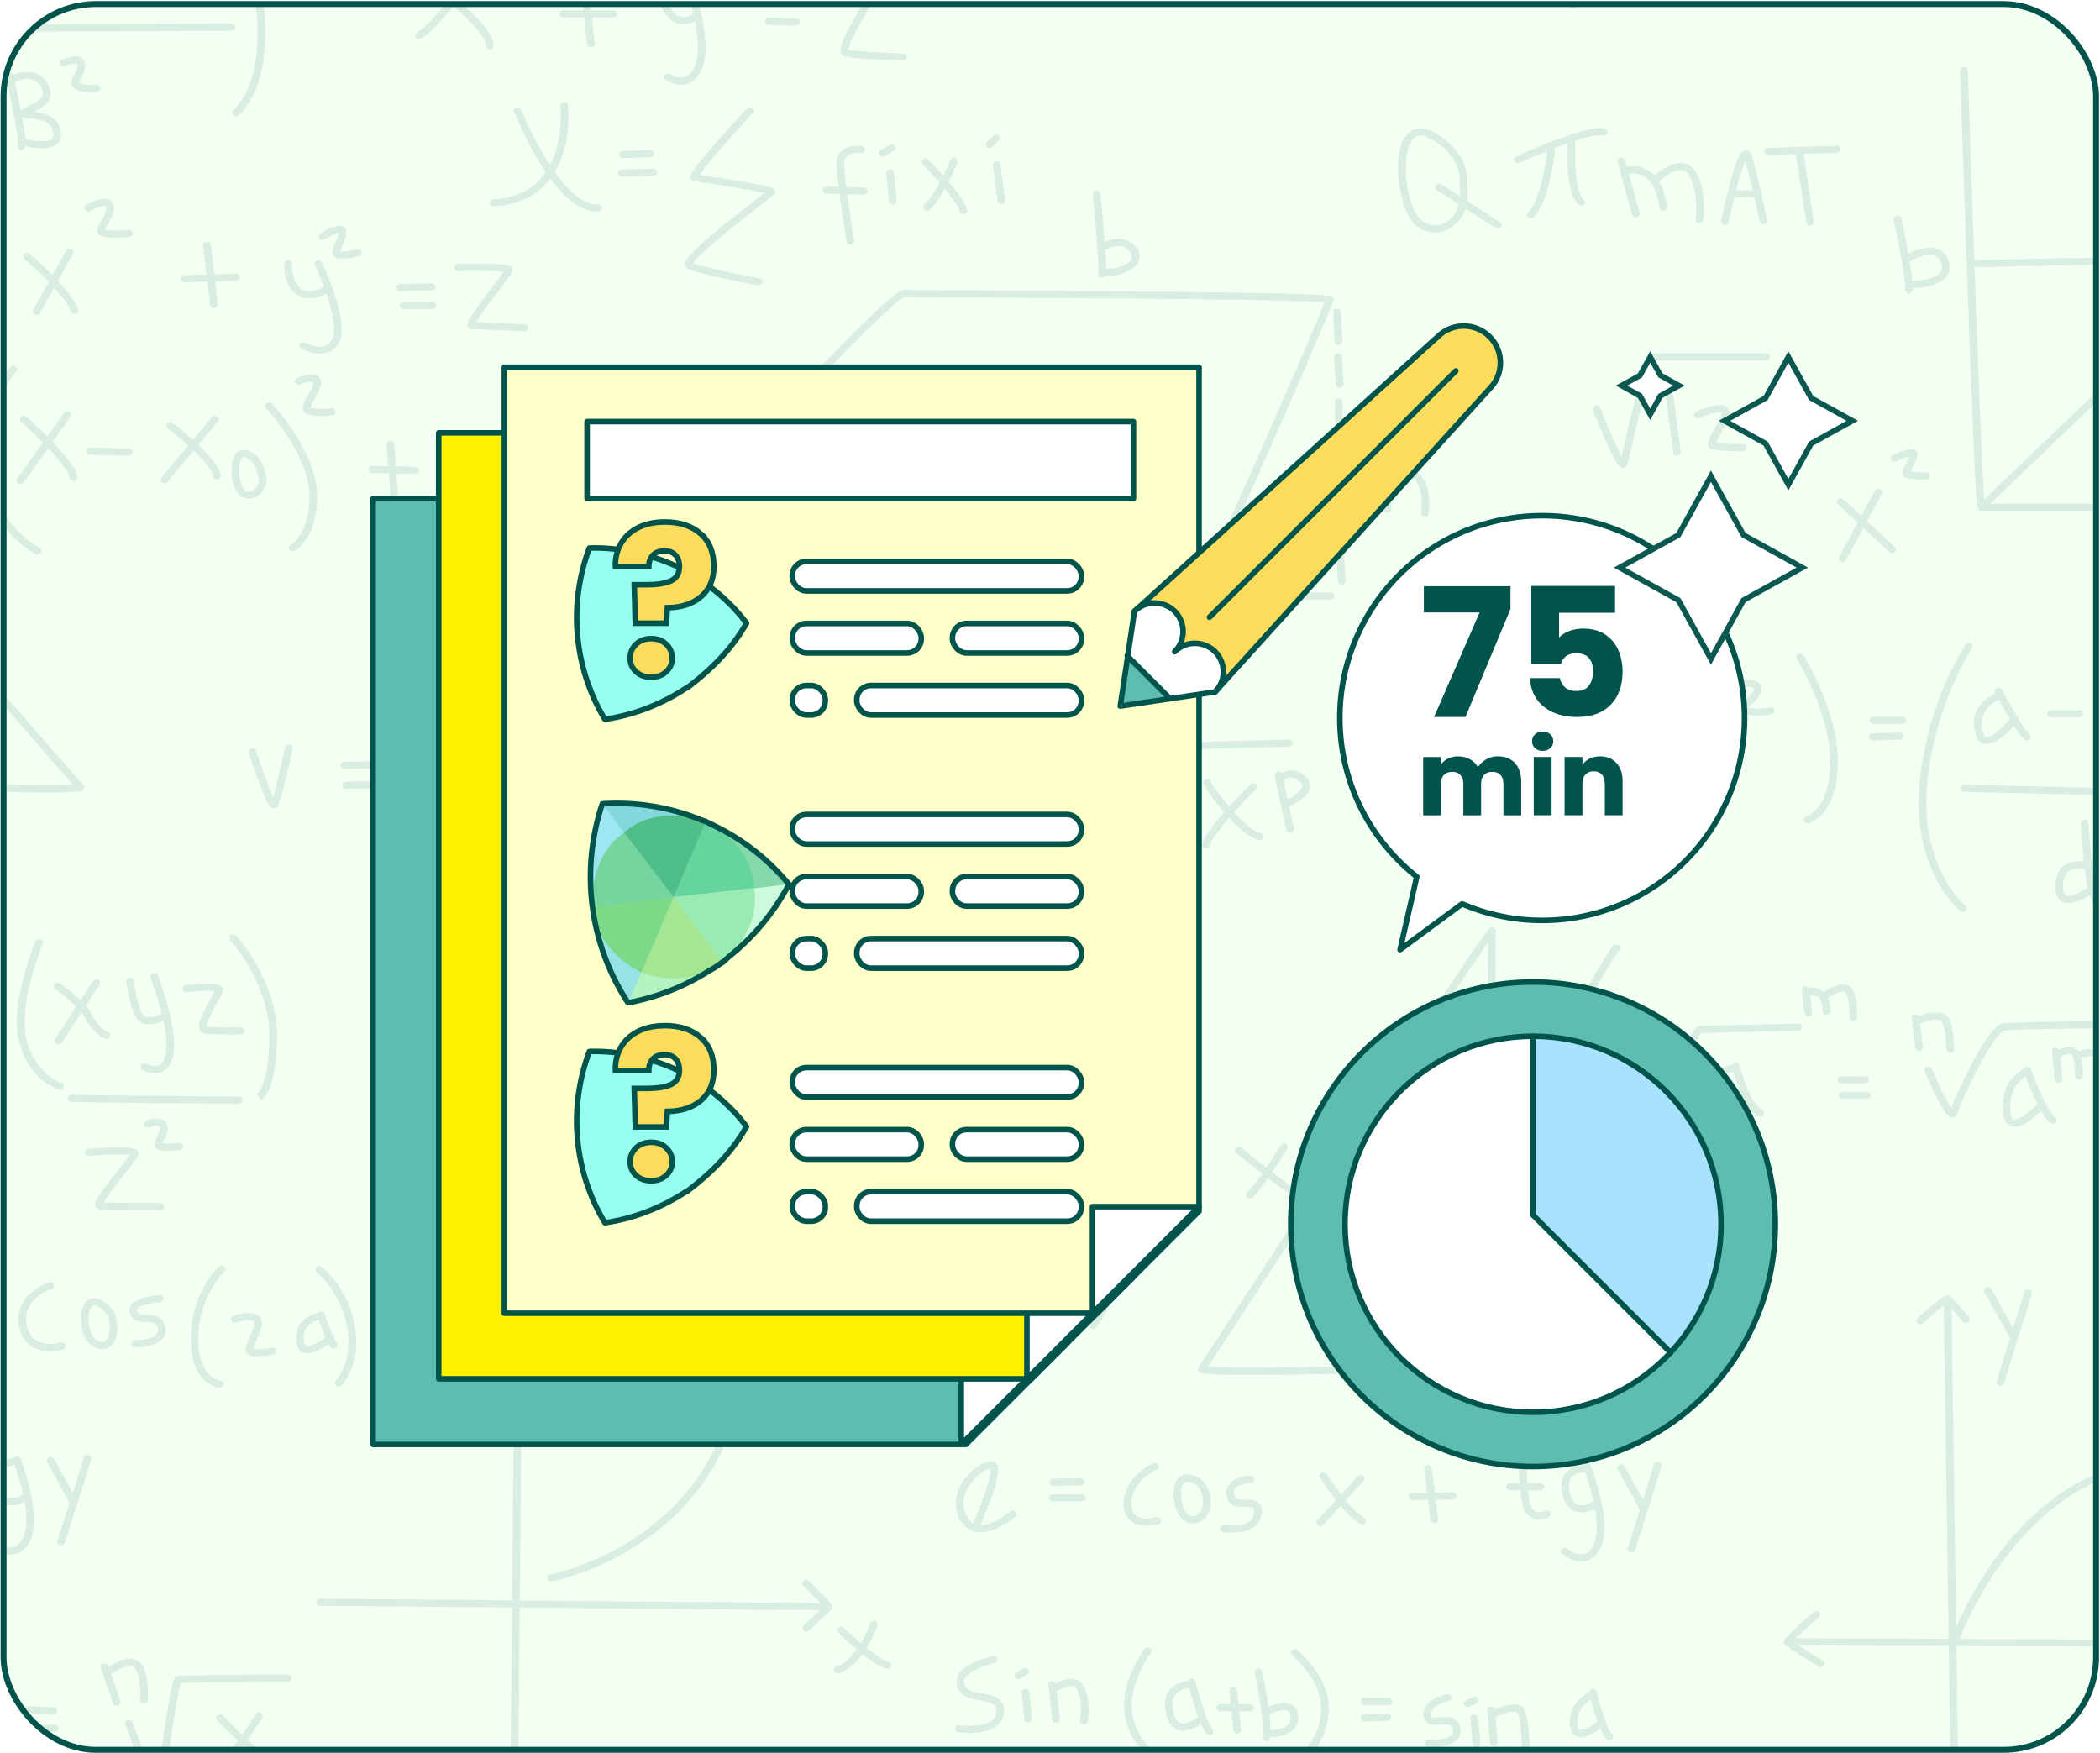 <svg xmlns="http://www.w3.org/2000/svg" id="Layer_1" data-name="Layer 1" viewBox="0 0 566.85 473.16"><defs><filter id="drop-shadow-7" width="115.49" height="123.4" x="356.15" y="133.7" filterUnits="userSpaceOnUse"><feOffset dx="4.76" dy="4.76"/><feGaussianBlur result="blur"/><feFlood flood-color="#000" flood-opacity=".06"/><feComposite in2="blur" operator="in"/><feComposite in="SourceGraphic"/></filter><filter id="drop-shadow-8" width="59.83" height="60.11" x="153.87" y="211.32" filterUnits="userSpaceOnUse"><feOffset dx="4.76" dy="4.76"/><feGaussianBlur result="blur-2"/><feFlood flood-color="#000" flood-opacity=".06"/><feComposite in2="blur-2" operator="in"/><feComposite in="SourceGraphic"/></filter><filter id="drop-shadow-9" width="108.86" height="108.86" x="296.88" y="82.5" filterUnits="userSpaceOnUse"><feOffset dx="4.76" dy="4.76"/><feGaussianBlur result="blur-3"/><feFlood flood-color="#000" flood-opacity=".06"/><feComposite in2="blur-3" operator="in"/><feComposite in="SourceGraphic"/></filter><filter id="drop-shadow-10" width="137.06" height="137.06" x="342.9" y="259.58" filterUnits="userSpaceOnUse"><feOffset dx="4.76" dy="4.76"/><feGaussianBlur result="blur-4"/><feFlood flood-color="#000" flood-opacity=".06"/><feComposite in2="blur-4" operator="in"/><feComposite in="SourceGraphic"/></filter><filter id="drop-shadow-11" width="57.17" height="57.17" x="430.86" y="122.25" filterUnits="userSpaceOnUse"><feOffset dx="4.76" dy="4.76"/><feGaussianBlur result="blur-5"/><feFlood flood-color="#000" flood-opacity=".06"/><feComposite in2="blur-5" operator="in"/><feComposite in="SourceGraphic"/></filter><filter id="drop-shadow-12" width="23.35" height="23.35" x="431.38" y="90.04" filterUnits="userSpaceOnUse"><feOffset dx="4.76" dy="4.76"/><feGaussianBlur result="blur-6"/><feFlood flood-color="#000" flood-opacity=".06"/><feComposite in2="blur-6" operator="in"/><feComposite in="SourceGraphic"/></filter><filter id="drop-shadow-13" width="42.34" height="42.34" x="459.18" y="90.04" filterUnits="userSpaceOnUse"><feOffset dx="4.76" dy="4.76"/><feGaussianBlur result="blur-7"/><feFlood flood-color="#000" flood-opacity=".06"/><feComposite in2="blur-7" operator="in"/><feComposite in="SourceGraphic"/></filter><clipPath id="clippath"><rect width="564.83" height="471.26" x=".96" y="522.7" class="cls-19" rx="24.94" ry="24.94"/></clipPath><clipPath id="clippath-1"><rect width="564.83" height="471.26" x=".96" y="1.09" class="cls-19" rx="24.94" ry="24.94"/></clipPath><clipPath id="clippath-2"><rect width="564.83" height="471.26" x=".96" y="-518.23" class="cls-19" rx="24.94" ry="24.94"/></clipPath><style>.cls-4{fill:#5dbdb1}.cls-7{fill:#fff}.cls-12{stroke-width:1.5px}.cls-12,.cls-19{fill:none}.cls-21{opacity:.18}.cls-12{stroke:#00544b;stroke-linecap:round;stroke-linejoin:round}.cls-31{opacity:.58}.cls-34{fill:#0b5851}</style></defs><rect width="564.83" height="471.26" x=".96" y="1.09" rx="24.94" ry="24.94" style="fill:#f2fff2;stroke-width:1.6px;stroke-linecap:round;stroke-linejoin:round;stroke:#00544b"/><g class="cls-21" style="clip-path:url(#clippath-1)"><g id="Hand_drawn-2" class="cls-31" data-name="Hand drawn"><path d="M414.66 181.22c.05-.53-.37-1-.94-1.05-.57-.05-1.08.34-1.13.87 0 .06-.66 6.43-2.33 12.66-1 3.73-2.15 6.63-3.39 8.63-1.02-.42-1.99-.84-2.85-1.24-2.02-.94-4.25-.26-5.57.83-1.16.95-1.61 2.16-1.19 3.23.37.97 1.6 2.16 5.29 2.29h.19c1.79 0 3.43-.91 4.91-2.72 8.6 3.22 14.43 2.87 16.97-1.07.29-.46.14-1.05-.36-1.32-.49-.27-1.13-.13-1.42.33-2.34 3.62-8.64 2.38-14.04.41 1.32-2.17 2.48-5.15 3.49-8.92 1.7-6.37 2.37-12.86 2.38-12.93Zm-12.04 24.29c-2.26-.08-3.25-.6-3.41-1.01-.11-.29.14-.75.62-1.14.53-.44 1.34-.78 2.16-.78.37 0 .75.07 1.11.24.88.41 1.74.79 2.58 1.14-.98 1.07-2.01 1.6-3.05 1.57ZM221.3 434.68a359.64 359.64 0 0 1-4.35 4.1c-.41.38-.41.99 0 1.37.2.19.47.28.74.28s.53-.09.74-.28c5.77-5.36 5.97-5.74 6.06-5.9.36-.67-.11-1.25-.96-2.21-.49-.56-1.19-1.31-2.08-2.22-1.5-1.54-3.04-3.05-3.06-3.07-.4-.39-1.05-.4-1.47-.04-.42.37-.43.98-.04 1.37 1.64 1.6 3.44 3.44 4.58 4.68l-81.16-.72.99-106.87c.74 1.04 1.66 2.33 2.52 3.55.31.45.96.57 1.44.28.48-.29.62-.89.3-1.34-.87-1.24-3.74-5.32-4.12-5.73-.2-.23-.51-.36-.83-.37-.51 0-1.15-.01-6.97 6.12-.38.4-.34 1.01.09 1.36.2.16.44.24.69.24.29 0 .58-.11.78-.33 1.34-1.41 2.87-2.95 4.03-4.06L138.23 432l-51.81-.46h-.01c-.57 0-1.03.43-1.04.96 0 .53.45.97 1.03.97l51.82.46-.47 50.62c0 .53.46.97 1.03.97.57 0 1.04-.43 1.04-.96l.47-50.61 81.01.72Z" class="cls-34"/><path d="M159.45 346.7c.2.17.45.25.7.25.28 0 .57-.11.77-.32 1.42-1.45 6.8-16.94 8.42-21.64.17-.51-.13-1.05-.67-1.21-.55-.16-1.13.12-1.31.63-1.08 3.14-2.23 6.4-3.31 9.39l-5.32-7.48c-.32-.44-.96-.57-1.44-.27-.48.29-.61.89-.29 1.34l6.07 8.53c.04.06.1.12.15.17-1.81 4.9-3.33 8.68-3.83 9.27-.39.4-.35 1.01.07 1.36Zm-10.68 80.21c.07 0 .14 0 .21-.02.32-.06 8.02-1.57 17.54-6.59 5.59-2.95 10.64-6.51 15.01-10.57 5.46-5.09 9.87-10.98 13.1-17.52 7.28-14.76 8.1-28.4 7.5-37.25-.65-9.6-2.99-15.64-3.09-15.89-.2-.5-.79-.76-1.33-.57-.54.18-.82.74-.62 1.24.02.06 2.34 6.02 2.96 15.35.58 8.62-.22 21.93-7.32 36.32-7.06 14.32-18.67 22.69-27.17 27.19-9.24 4.89-16.92 6.4-16.99 6.42-.56.11-.93.62-.81 1.14.1.46.53.77 1.02.77ZM4.87 213.83c3.48.06 6.25.08 8.48.08 8.66 0 8.92-.4 9.26-.92.28-.44.18-.98-.24-1.32-1.06-.92-16.32-18.52-33.99-38.9-15.65-18.05-33.38-38.51-47.6-54.71-7.77-8.86-13.59-15.41-17.78-20.04-7.51-8.29-7.77-8.25-8.53-8.13-.38.06-.7.32-.83.66l-.05.14v.15c0 .29-.57 29.65-.8 58.76-.14 17.1-.14 30.77 0 40.62.08 5.86.21 10.42.39 13.56.1 1.7.21 3.03.34 3.94.19 1.33.4 2.01 1.1 2.25 1.71.6 33.35 2.02 54.19 2.8 10.08.38 24.51.86 36.06 1.06Zm-89.94-19.91 16.69-.19-.04 15.49c-8.48-.43-14.25-.8-15.88-1.01-.27-1.08-.59-4.58-.77-14.3Zm18.72 15.41.04-17.55-18.8.21c-.15-9.07-.19-22.93-.01-44.01.2-24.01.61-47.83.74-54.96 8.08 8.24 45.59 51.5 71.13 80.96 17.98 20.74 29.38 33.88 33.03 37.87-4.6.28-20 .15-51.86-1.04-13.12-.49-25.07-1.02-34.26-1.48Zm135.95 1.01c.76 2.08 1.42 3.74 1.96 4.95 1.03 2.34 1.5 2.78 2.17 2.89.07.01.13.02.2.02.36 0 .71-.16.94-.44.91-1.13 3.18-11.34 4.12-15.68.11-.52-.25-1.03-.82-1.13-.56-.1-1.11.24-1.22.76-1.11 5.15-2.43 10.73-3.22 13.4-1.13-2.45-3.03-7.64-4.6-12.42-.17-.51-.75-.79-1.3-.64-.55.16-.86.69-.69 1.2.01.04 1.18 3.58 2.47 7.09Zm30.45-4.85-7.08.13c-.57.01-1.03.45-1.02.98.01.53.47.94 1.04.94h.02l7.08-.13c.57-.01 1.03-.45 1.02-.98-.01-.53-.49-.95-1.06-.94Zm-6.66 5.5c-.57.01-1.03.45-1.02.98.01.53.47.94 1.04.94h.02l7.37-.13c.57-.01 1.03-.45 1.02-.98-.01-.53-.47-.95-1.06-.94l-7.37.13Zm12.3 7.12c-.57-.07-1.09.29-1.17.82-.08.53.31 1.01.88 1.09.55.07 3.02.37 5.92.37 3.64 0 7.96-.48 10.02-2.47 1.05-1.02 1.44-2.35 1.13-3.86-.91-4.52-5.47-4.86-8.8-5.11-3.32-.25-4.69-.5-4.76-2.01-.04-.77.2-1.35.75-1.82 1.89-1.61 6.77-1.41 8.49-1.2.57.07 1.09-.3 1.17-.83.08-.53-.32-1.01-.89-1.08-.73-.09-7.22-.82-10.17 1.69-1 .85-1.49 2.01-1.42 3.34.08 1.52.91 2.58 2.46 3.16 1.19.44 2.66.55 4.21.67 3.81.28 6.35.68 6.93 3.54.18.91 0 1.6-.59 2.17-2.51 2.44-11.07 1.93-14.15 1.52Zm19.5-20.13c-.57.03-1.01.48-.99 1.01.03.51.49.92 1.04.92h.05c.77-.04 4.69-.29 6.07-1.73.4-.42.59-.92.55-1.44-.14-1.9-1.73-2.28-2.78-2.53-.33-.08-.65-.15-.94-.26.39-.31.99-.71 1.41-.98 1.46-.95 2.61-1.71 2.61-2.73 0-.39-.18-.75-.5-1.02-1.12-.94-4.59-.79-6.56-.61-.57.05-.99.52-.93 1.05.06.53.56.92 1.13.87 1.67-.15 3.41-.15 4.36-.02-.39.3-.92.65-1.3.9-1.47.96-2.63 1.72-2.61 2.76 0 .28.11.8.76 1.18.7.42 1.45.59 2.06.74 1.15.27 1.19.35 1.23.78-.19.42-2.31 1.02-4.66 1.13ZM-4.6 125.43c.44 9.2 4.27 15.25 7.4 18.72 3.41 3.78 6.72 5.35 6.86 5.42.15.07.31.1.47.1.38 0 .74-.19.93-.53.26-.47.06-1.05-.45-1.29-.03-.01-3.13-1.5-6.27-5.01-2.89-3.23-6.43-8.88-6.85-17.49-.8-16.64 6.8-24.96 6.88-25.05.38-.4.33-1.01-.1-1.36-.43-.35-1.09-.31-1.46.09-.34.36-8.23 8.93-7.39 26.4Z" class="cls-34"/><path d="M4.96 130.48c.18.11.37.16.57.16.34 0 .67-.15.87-.43l6.6-9.26c3.12 3.29 5.7 6.49 5.8 7.99.04.51.49.9 1.03.9h.07c.57-.04 1.01-.49.97-1.02-.05-.69-.2-2.77-6.69-9.53l4.82-6.76c.32-.44.19-1.04-.29-1.33-.48-.29-1.12-.17-1.44.27l-4.53 6.35c-2.92-2.93-5.57-5.28-5.6-5.31-.41-.37-1.07-.35-1.47.03-.4.38-.38.99.03 1.36 1.74 1.55 3.85 3.53 5.86 5.57l-6.9 9.68c-.32.44-.19 1.04.29 1.33Zm30.81-8.41c.02-.53-.43-.97-1.01-.99l-10.4-.27c-.58-.01-1.05.4-1.07.94-.02.53.43.97 1.01.99l10.4.27h.03c.56 0 1.02-.41 1.04-.94Zm21.77 6.52c.06.49.51.84 1.03.84h.13c.57-.07.97-.55.9-1.07-.3-2.22-3.1-5.43-6.03-8.24l5.27-6.33a.912.912 0 0 0-.19-1.35c-.45-.32-1.11-.25-1.46.17l-5.1 6.13c-2.54-2.3-4.87-4.12-5.41-4.54-.44-.34-1.09-.28-1.46.12a.906.906 0 0 0 .13 1.35c1.27.98 3.36 2.69 5.45 4.6l-7.23 8.68a.912.912 0 0 0 .19 1.35c.19.13.41.2.63.2.31 0 .62-.13.82-.38l7.06-8.47c2.68 2.58 5.04 5.28 5.26 6.93Zm5.56-5.18c-1.23 2.82-.6 9.31 2.18 10.73.61.31 1.26.47 1.91.47.93 0 1.85-.31 2.67-.93 1.73-1.32 2.49-3.59 1.86-5.55-.12-.73-1.09-5.58-5.21-6.61-1.46-.36-2.73.35-3.41 1.9Zm1.93.72c.29-.66.56-.79.76-.79.07 0 .13.02.18.03 3.03.76 3.7 5.03 3.71 5.1v.08l.04.08c.47 1.39-.23 2.84-1.17 3.56-.51.39-1.31.75-2.26.27-1.38-.7-2.36-5.8-1.26-8.32Zm18.51 9.7c-.02 10.55-5.05 13.19-5.09 13.22-.51.24-.71.82-.45 1.3.18.33.55.52.92.52.16 0 .32-.03.47-.11.25-.12 6.21-3.09 6.22-14.93.02-11.61-11.71-24.34-12.21-24.88a1.09 1.09 0 0 0-1.46-.1c-.43.35-.48.95-.11 1.36.12.13 11.72 12.73 11.71 23.62Zm-.36-27.32c-.96 1.74-1.79 3.24-1.31 4.36.19.46.57.79 1.1.96 1.06.35 2.56.45 3.88.45 1.38 0 2.56-.11 2.79-.13.57-.05.98-.53.93-1.06-.06-.53-.57-.91-1.14-.86-1.07.1-4.09.26-5.62-.18.05-.53.78-1.86 1.23-2.68.77-1.4 1.57-2.84 1.64-4.04.05-.75-.25-1.38-.85-1.77-1.56-1.02-4.71.07-5.64.43-.53.2-.78.77-.56 1.26.22.49.83.72 1.36.52 1.44-.55 3.2-.87 3.62-.65v.11c-.05.79-.78 2.11-1.42 3.27Zm17.27 21.18 4.49.1.42 5.7c.04.51.49.9 1.03.9h.07c.57-.04 1-.5.97-1.03l-.41-5.52 5.13.12h.03c.56 0 1.02-.42 1.04-.94.01-.53-.44-.97-1.01-.99l-5.33-.12-.45-6.08c-.04-.53-.53-.93-1.11-.89-.57.04-1 .5-.97 1.03l.43 5.9-4.29-.1c-.57 0-1.05.41-1.06.94-.01.53.44.97 1.01.99Zm32.55-4.6c-.57 0-1.03.42-1.04.95 0 .53.45.97 1.02.98l9.25.13h.02c.57 0 1.03-.42 1.04-.95 0-.53-.45-.97-1.02-.98l-9.25-.13H133Zm-.3 7.15h8.67c.57 0 1.04-.43 1.04-.96s-.46-.96-1.04-.96h-8.67c-.57 0-1.04.43-1.04.96s.46.96 1.04.96Zm23.24-8.53c-.2-.5-.79-.76-1.33-.57-.54.18-.82.73-.62 1.23l3.89 9.92c.15.39.55.63.97.63.12 0 .24-.02.36-.06.54-.18.82-.73.62-1.23l-3.05-7.77c1.15-.66 4.16-2.1 6.4-.63.47.31 1.12.2 1.45-.23.33-.43.22-1.03-.25-1.34-3.02-1.98-6.61-.55-8.32.36l-.12-.31Zm11.77-17.23c-.09-.52-.39-.95-.88-1.24-1.59-.93-5.05-.09-6.07.19-.55.15-.86.69-.7 1.2.16.51.74.8 1.29.65 1.77-.49 3.8-.69 4.32-.44 0 .42-.41 1.29-.75 2.01-.84 1.76-1.98 4.17.16 5.54 1.22.78 2.44 1 3.43 1 1.25 0 2.13-.35 2.19-.37.53-.21.77-.78.54-1.27-.23-.49-.84-.71-1.37-.5-.02 0-1.81.71-3.62-.45-.68-.43-.19-1.59.56-3.18.54-1.13 1.05-2.21.89-3.14Zm-17.69 69.74c.2.17.45.25.7.25.28 0 .56-.11.77-.31 4.58-4.65 11.51-23.14 11.8-23.93.19-.5-.1-1.05-.64-1.22-.54-.17-1.13.09-1.32.6-.03.09-1.6 4.28-3.7 9.14l-4.69-7.18c-.3-.45-.93-.6-1.43-.32-.49.28-.65.87-.35 1.32l5.34 8.18c.05.07.1.14.17.19-2.19 4.88-4.74 9.92-6.71 11.93-.39.39-.36 1 .07 1.36Zm120.89-95.78c-14.15-.08-25.33-.15-26.66-.24-1.18-.08-3.36-.22-41.11 40.15-18.11 19.37-35.92 39.02-36.83 40.04-.28.27-.38.66-.26 1.02.26.71 1.04.81 2.52.93 1.02.08 2.52.16 4.47.23 3.62.13 8.91.24 15.75.33 11.67.15 28.06.23 48.71.24h6.09c16.95 0 42.89-.04 77.82-.22h2.07c.78 0 1.12-.33 2.92-3.89 1.03-2.03 2.44-5 4.22-8.83 3.04-6.57 7.2-15.84 12.04-26.82 8.04-18.25 17.08-39.3 17.28-40.22.06-.29-.02-.6-.22-.83-.38-.44-.62-.7-10.17-1-5.2-.16-12.72-.31-22.34-.43-17.68-.23-39.09-.36-56.29-.46Zm86.65 3.21c-1.63 4.04-8.69 20.51-16.45 38.13-13.94 31.68-17.31 38-18.11 39.22h-1.61c-85.45.43-142.43.21-152.44-.55 4.15-4.58 19.4-21.34 35.02-38.06 32.63-34.92 39.02-39.83 40.23-40.26 1.78.09 12.28.15 26.68.23 28.01.16 78.91.46 86.67 1.28Zm-17.78 79.95h.02c.57 0 1.03-.42 1.04-.95 0-.53-.45-.97-1.02-.98l-10.12-.13c-.58-.01-1.04.42-1.05.95 0 .53.45.97 1.02.98l10.12.13Zm9.12-1.66c-.57 0-1.04.43-1.04.96s.46.96 1.04.96h10.26c.57 0 1.04-.43 1.04-.96s-.46-.96-1.04-.96H348.9Zm13.29-2.09h.06c.57-.03 1.01-.48.98-1.02l-.43-7.1c-.03-.53-.52-.93-1.1-.91-.57.03-1.01.48-.98 1.02l.43 7.1c.03.51.49.91 1.04.91Zm-1.36-74.55c-.57.03-1.01.48-.98 1.01l.43 7.9c.03.51.49.91 1.04.91h.05c.57-.03 1.01-.48.98-1.01l-.43-7.9c-.03-.53-.52-.94-1.09-.91Zm.29 12.06c-.57.03-1.01.48-.98 1.01l.43 7.37c.03.51.49.91 1.04.91h.06c.57-.03 1.01-.48.98-1.01l-.43-7.37c-.03-.53-.52-.94-1.09-.91Zm.17 12.19c-.57.02-1.02.46-1.01.99l.29 8.84c.02.52.48.93 1.04.93h.03c.57-.02 1.02-.46 1.01-.99l-.29-8.84c-.02-.53-.5-.94-1.07-.93Zm.45 13.8c-.57 0-1.03.45-1.02.98l.15 8.84c0 .53.47.95 1.04.95h.02c.57 0 1.03-.45 1.02-.98l-.15-8.84c0-.53-.49-.96-1.05-.95Zm.16 24.03h.05c.57-.02 1.02-.47.99-1.01l-.43-8.85c-.03-.53-.51-.95-1.08-.92-.57.02-1.02.47-.99 1.01l.43 8.85c.03.52.48.92 1.04.92Zm11.29-34.17c-.07-.53-.58-.91-1.15-.85-.57.06-.98.54-.91 1.07.03.22 2.73 22.05 2.32 25.92-.06.53.36 1 .93 1.05h.1c.53 0 .98-.37 1.03-.87.14-1.3-.03-4.34-.34-7.93a.94.94 0 0 0 .22-.12c.15-.1 3.66-2.52 6.3-.08 2.91 2.69 1.89 8.89 1.88 8.95-.09.52.3 1.02.86 1.1.06 0 .11.01.17.01.5 0 .94-.34 1.02-.81.05-.29 1.2-7.22-2.46-10.61-2.71-2.51-6.16-1.68-8.18-.6-.68-7.28-1.72-15.68-1.79-16.25ZM297.28 74.9c.06 0 .12.01.18.01.42 0 .79-.24.95-.59.37.06.76.1 1.19.1 2.42 0 5.57-1.04 7.09-2.84 1.18-1.39 1.24-3.02.17-4.57-2.31-3.38-6.3-2.72-8.68-1.66-.41-5.58-1.01-11.9-1.13-13.04-.05-.53-.55-.92-1.13-.87-.57.05-.99.52-.94 1.04.75 7.7 1.75 19.73 1.45 21.3-.1.52.28 1.02.84 1.11Zm1.16-7.5c.18-.11 4.5-2.54 6.67.64.59.87.57 1.62-.05 2.36-1.34 1.59-4.83 2.47-6.5 1.98-.01-1.25-.1-2.99-.23-4.92.04-.02.08-.03.12-.05ZM186.46 48.22c.15.38.49.64.92.71.17.03.52.08 1 .15 11.35 1.68 16.02 2.58 17.93 3.04-.54.42-1.21.94-1.91 1.48-3.17 2.46-7.96 6.17-12.03 9.59-7.11 5.99-7.61 7.42-7.52 8.3.04.44.31.82.72 1.03 2.66 1.37 17.4 4.2 19.07 4.52.07.01.14.02.21.02.48 0 .91-.31 1.02-.77.12-.52-.25-1.03-.81-1.14-5.99-1.14-15.26-3.09-17.98-4.1.42-.67 1.9-2.43 7.03-6.73 3.96-3.32 8.57-6.89 11.62-9.25 2.47-1.91 3.07-2.38 3.26-2.6.26-.29.33-.67.19-1.02-.3-.74-.53-1.32-20.36-4.26 1.63-2.53 8.2-10.01 14.4-16.66.37-.4.33-1.01-.11-1.36a1.09 1.09 0 0 0-1.46.1c-.04.04-3.94 4.22-7.72 8.51-8.01 9.08-7.74 9.77-7.48 10.44Zm35.58 3.08c-.02.53.43.97 1.01.99l3.54.09c.79 5.91 1.88 12.45 1.95 12.88.08.47.52.81 1.02.81.05 0 .11 0 .16-.01.57-.08.95-.57.87-1.1-.02-.11-1.11-6.62-1.9-12.53l4.47.12h.03c.56 0 1.02-.41 1.04-.93.02-.53-.43-.97-1.01-.99l-4.78-.13c-.36-2.87-.61-5.39-.56-6.65.03-.8.3-1.39.83-1.81 1.06-.84 2.98-.82 3.64-.75.57.07 1.09-.3 1.16-.83.08-.53-.32-1.01-.89-1.08-.13-.02-3.26-.38-5.24 1.18-.99.78-1.52 1.86-1.56 3.22-.05 1.3.19 3.8.54 6.65l-3.23-.09c-.57-.01-1.05.4-1.07.93Zm18.14-5.62c-.57.05-.99.51-.94 1.04l.72 7.63c.05.5.5.88 1.03.88h.09c.57-.05.99-.51.94-1.04l-.72-7.63c-.05-.53-.55-.92-1.12-.87Zm0-6.56-2.46 1.34c-.49.27-.66.86-.37 1.32.19.3.54.47.89.47.18 0 .36-.04.53-.13l2.46-1.34c.49-.27.66-.86.37-1.32-.29-.46-.93-.61-1.42-.34Zm13.44 10.2c-1.31 2.47-2.8 4.87-4.05 5.82-.44.34-.51.94-.15 1.35.2.23.5.35.8.35.23 0 .46-.07.66-.22 1.39-1.06 2.88-3.3 4.16-5.62 1.94 2.36 3.63 4.69 4 6.05.12.44.54.73 1.01.73.08 0 .17 0 .25-.03.56-.13.89-.65.76-1.17-.5-1.86-2.72-4.83-4.99-7.52 1.25-2.48 2.17-4.68 2.36-5.16.2-.5-.07-1.05-.6-1.24-.54-.19-1.13.06-1.34.56-.39.95-1.06 2.49-1.88 4.16-1.93-2.18-3.64-3.92-4.04-4.33-.39-.39-1.04-.42-1.47-.06-.42.36-.45.97-.07 1.36 1.05 1.06 2.82 2.94 4.59 4.97Zm15.27-5.78c-.57.06-.97.54-.9 1.07l1.3 9.77c.06.49.51.84 1.03.84h.13c.57-.06.97-.54.9-1.07l-1.3-9.77c-.07-.53-.59-.9-1.16-.84Zm-1.75-3.57c.28 0 .56-.1.76-.31l1.73-1.74c.39-.39.36-1-.06-1.36-.42-.36-1.08-.34-1.47.05l-1.73 1.74c-.39.39-.36 1 .06 1.36.2.17.45.25.7.25ZM21.06 83.37c-.73-2.14-2.99-4.96-5.42-7.58l4.08-7.36c.26-.47.06-1.05-.45-1.29s-1.14-.06-1.4.42l-3.71 6.7a102.55 102.55 0 0 0-6.15-5.76c-.42-.36-1.08-.34-1.47.06-.39.39-.36 1 .06 1.36.06.05 3.33 2.86 6.54 6.17l-4.19 7.55c-.26.47-.06 1.05.45 1.29.15.07.31.11.47.11.38 0 .74-.19.93-.52l3.81-6.86c2.06 2.26 3.87 4.59 4.47 6.32.14.41.55.67.99.67.1 0 .21-.01.32-.05.55-.16.85-.7.67-1.21Zm9.63-27.49c-.08-1.14-.71-1.67-1.23-1.92-1.92-.92-5.23.81-6.19 1.37-.49.28-.64.87-.34 1.32.3.45.94.59 1.43.31 1.48-.84 3.57-1.57 4.16-1.29.09.04.11.25.12.34.08 1.19-.69 2.48-1.37 3.63-.7 1.18-1.26 2.11-.96 3.01.1.3.34.71.93.99.87.4 2.36.52 3.81.52 1.73 0 3.41-.17 3.93-.23.57-.06.98-.54.91-1.07-.07-.53-.58-.9-1.15-.84-2.02.22-5.23.35-6.41-.05.11-.34.49-.97.75-1.41.78-1.31 1.75-2.93 1.63-4.68Zm32.92 17.98-5.77.17-.95-7.95c-.06-.53-.58-.91-1.15-.85-.57.06-.98.54-.92 1.06l.93 7.8-5.8.17c-.57.02-1.02.46-1.01.99.02.52.48.93 1.03.93H50l5.97-.18.76 6.35c.06.49.51.85 1.03.85h.12c.57-.06.98-.54.92-1.06l-.74-6.2 5.61-.16c.57-.02 1.02-.46 1.01-.99-.02-.53-.5-.95-1.07-.93Zm16.7 5.85c.9.53 1.93.79 3.08.79 1.4 0 2.97-.39 4.71-1.17 1.55 4.58 2.74 9.64 1.66 12-.5 1.1-1.22 1.77-2.19 2.07-2.27.69-5.18-.9-5.21-.91-.49-.27-1.13-.13-1.42.33-.3.46-.14 1.05.35 1.32.12.07 2.47 1.35 5.04 1.35.62 0 1.26-.08 1.88-.26 1.56-.47 2.72-1.53 3.46-3.15 1.09-2.38.61-6.71-1.44-12.86-1.48-4.47-3.23-8.23-3.3-8.39-.23-.49-.84-.71-1.36-.5-.53.21-.77.78-.54 1.27.63 1.35 1.54 3.48 2.42 5.89-2.6 1.21-4.62 1.42-6.02.6-2.32-1.35-2.7-5.4-2.65-6.84.02-.53-.43-.98-1-.99-.57 0-1.05.4-1.07.93 0 .26-.19 6.31 3.61 8.53Zm7.33-15.14c1.42-.9 3.1-1.64 3.8-1.7-.04.76-.5 1.76-.92 2.64-.63 1.34-1.17 2.51-.58 3.43.21.33.66.74 1.56.82.3.02.59.04.89.04 2.27 0 4.42-.65 4.52-.68.54-.17.84-.71.66-1.22-.18-.5-.77-.78-1.31-.61-.02 0-2.37.72-4.47.56.09-.38.41-1.08.64-1.58.51-1.09 1.09-2.33 1.09-3.5 0-1-.59-1.44-.95-1.61-1.56-.77-4.49.81-6.09 1.82-.47.3-.6.9-.28 1.34.32.44.97.55 1.44.25Zm20.42 14.03h.03l8.45-.2c.57-.01 1.03-.46 1.01-.99-.01-.53-.49-.95-1.06-.94l-8.45.2c-.57.01-1.03.46-1.01.99.01.52.47.94 1.04.94Zm9.7 3.86c0-.53-.46-.96-1.04-.96h-7.8c-.57 0-1.04.43-1.04.96s.46.96 1.04.96h7.8c.57 0 1.04-.43 1.04-.96Zm23.66 6.98c.55 0 1.01-.4 1.04-.91.03-.53-.41-.98-.98-1.01-.44-.02-9.4-.46-12.93-.58 1.09-1.92 4.38-6.25 6.29-8.76 2.43-3.2 3.3-4.36 3.48-4.87.13-.35.06-.73-.18-1.04-.36-.45-.81-1.01-7.93-1.09-3.29-.03-6.52.06-6.55.06-.57.02-1.02.46-1.01.99.02.53.5.94 1.07.93 4.68-.13 10.1-.07 12.18.23-.62.87-1.73 2.34-2.75 3.68-6.66 8.78-7.42 10.19-6.87 11.17.21.37.61.59 1.07.59 1.69 0 13.91.6 14.03.6h.06Zm-2.02-60.5c-.54.18-.82.73-.62 1.23.03.07 2.67 6.78 6.66 13.37.63 1.04 1.26 2.02 1.89 2.95-.44.64-.92 1.26-1.46 1.84-3.05 3.32-7.32 5.16-12.71 5.45-.57.03-1.01.49-.98 1.02.03.51.49.9 1.03.9h.06c5.98-.33 10.75-2.39 14.17-6.14.4-.43.76-.88 1.11-1.33 4.36 5.9 8.62 8.88 12.69 8.88h.15c.57-.01 1.03-.45 1.02-.98-.01-.53-.49-.95-1.06-.94h-.11c-3.93 0-7.98-3.87-11.48-8.76 4.63-7.73 3.61-17.42 3.56-17.89-.06-.53-.57-.91-1.14-.86-.57.06-.98.53-.93 1.06.01.1.91 8.73-2.79 15.81-3.56-5.41-6.41-11.56-7.77-15.03-.2-.5-.79-.76-1.33-.57ZM63.49 7.35c0-.53-.46-.96-1.04-.96l-95.31.4c-.57 0-1.04.43-1.03.97 0 .53.46.96 1.03.96l95.31-.4c.57 0 1.04-.43 1.03-.97Z" class="cls-34"/><path d="M69.43 5.6c.53 9.45-1.24 15.51-2.82 18.93-1.7 3.68-3.54 5.16-3.56 5.17-.44.34-.5.95-.13 1.35.2.23.5.35.8.35.23 0 .47-.07.66-.22.34-.26 8.2-6.55 7.13-25.68-.55-9.89-4.61-20.56-7.92-27.77-3.57-7.79-7.07-13.35-7.1-13.4-.29-.46-.92-.61-1.42-.34-.49.27-.66.86-.37 1.31.14.22 13.71 21.89 14.74 40.3ZM13.11 23.02c-.82-1.71-2.07-2.84-3.73-3.35-2.21-.68-4.56-.03-5.84.46-.21-.36-.66-.57-1.12-.48-.56.11-.92.62-.8 1.14 1.21 5.38 2.95 14 3.2 17.37-.01.1 0 .2.02.3.02.38.02.67-.02.86-.09.52.3 1.02.87 1.1.05 0 .11.01.16.01.5 0 .95-.34 1.03-.82 0-.03 0-.07.01-.1 1.11.24 2.73.52 4.33.52 1.57 0 3.12-.27 4.13-1.09.68-.56 1.41-1.61 1.06-3.45-.86-4.49-4.92-5.08-7.37-5.32 1.07-.46 2.33-1.08 3.26-1.98 1.46-1.42 1.74-3.21.8-5.17Zm1.26 12.81c.22 1.17-.24 1.55-.39 1.67-1.24 1.01-4.78.6-7.14.03-.15-1.61-.51-3.81-.92-6.11.58.44 1.46.53 2.57.63 2.88.27 5.31.74 5.89 3.78ZM7.53 28.7c-.92.38-1.59.66-1.92 1.12-.57-3-1.2-5.96-1.6-7.77.88-.37 2.95-1.08 4.72-.54 1.09.33 1.9 1.09 2.48 2.3 1.13 2.36-.43 3.54-3.68 4.9Zm15.4-11.76c-.21-.71-.69-1.24-1.38-1.52-1.76-.71-4.36.48-4.87.72-.51.25-.7.83-.44 1.3.27.47.89.65 1.4.4.89-.44 2.46-.91 3.07-.66.08.03.15.08.21.26.19.67-.35 1.65-.82 2.53-.67 1.23-1.69 3.09.23 4.08 1.28.66 2.96.8 4.2.8.91 0 1.58-.08 1.64-.09.57-.07.97-.55.89-1.08s-.6-.9-1.16-.83c-.81.1-3.21.21-4.56-.49-.02-.01-.03-.02-.04-.03-.02-.27.4-1.04.66-1.51.61-1.12 1.38-2.52.98-3.9Zm401.21-28.02c-1.03-5.82-2.17-11.67-2.4-12.84-.1-.52-.64-.87-1.21-.77-.56.09-.94.6-.83 1.12 1.2 6.11 4.28 22.48 4.11 24.85-.04.53.39.99.97 1.02h.07c.54 0 1-.39 1.03-.9v-.11c1.73-.06 6.53-.45 8.51-3.08 1.06-1.41 1.16-3.18.29-5.24-1.04-2.47-2.61-4.03-4.66-4.65-2.39-.72-4.74.09-5.89.61Zm5.26 1.22c1.43.43 2.55 1.62 3.35 3.52.61 1.45.59 2.58-.06 3.44-1.33 1.77-5.1 2.22-6.93 2.27-.22-2.04-.71-5.15-1.27-8.44.01 0 .03-.01.04-.02.03-.01 2.54-1.47 4.87-.77Zm-49.57 46.13c-2.78 3.07-2.55 9.37-2.32 11.94.35 3.97 1.55 9.13 3.87 11.75 1.61 1.82 3.74 2.78 5.95 2.78 1 0 2.01-.2 3-.6 2.09-.85 4.26-2.78 5.26-5.84l8.1 5.24c.18.12.39.17.59.17.33 0 .65-.14.85-.41.33-.44.21-1.03-.26-1.34l-8.82-5.71c.16-1.18.16-2.49-.05-3.93.09-.59.31-2.62-.49-5.17-.85-2.71-3.05-6.57-8.72-9.53-3.78-1.97-5.99-.44-6.97.65Zm3.56.32c.62 0 1.41.19 2.4.71 9.57 4.99 8.23 12.51 8.16 12.84l-.03.15.02.16c.14.89.18 1.74.14 2.53l-5.02-3.25c-.47-.3-1.12-.2-1.44.24-.33.44-.21 1.03.26 1.34l5.89 3.81c-.69 2.7-2.4 4.51-4.26 5.27-2.33.95-4.76.33-6.51-1.64-1.64-1.84-3-6.14-3.41-10.69-.42-4.78.28-8.82 1.84-10.55.4-.44.99-.92 1.97-.92Zm25.85 5.64c-.51.24-.72.81-.47 1.29.18.34.55.54.93.54.15 0 .31-.03.46-.1 2.15-.98 4.77-2.11 7.46-3.19-.55 4.65-2.18 13.73-5.18 16.51-.41.38-.4.98 0 1.36.2.19.47.28.73.28s.53-.09.73-.28c4.21-3.9 5.66-16.4 5.89-18.72 1.13-.43 2.25-.84 3.34-1.23-.14 3.32-.32 13.88 3.01 16.58.2.16.44.24.68.24.29 0 .58-.11.78-.33.38-.4.33-1.01-.1-1.36-2.24-1.82-2.57-10.66-2.26-15.84 3.37-1.09 6.16-1.72 7.33-1.39.55.15 1.13-.14 1.29-.64.16-.51-.15-1.04-.7-1.2-.76-.21-3.06-.85-13.91 3.29-5.22 2-9.98 4.17-10.03 4.19Zm35.59 3.72c-2.25-1.31-4.55-1.14-5.7-.93l-.48-1.76c-.14-.51-.71-.83-1.26-.7-.56.13-.89.65-.75 1.17l3.91 14.26c.12.44.54.73 1.01.73.08 0 .17 0 .26-.03.56-.13.89-.65.75-1.17l-2.91-10.63c.85-.14 2.5-.24 4.11.71 2.23 1.31 3.62 4.16 4.14 8.46.06.49.51.86 1.03.86h.12c.57-.06.98-.53.92-1.06-.34-2.85-1.07-5.16-2.16-6.93 1.25-1.11 4.11-3.22 6.19-2.98.75.09 1.36.5 1.84 1.26 2.82 4.47 1.84 11.77 1.83 11.84-.07.53.33 1.01.89 1.08h.14c.51 0 .96-.35 1.03-.84.05-.32 1.09-8.02-2.09-13.06-.81-1.28-1.98-2.04-3.38-2.2-3.02-.34-6.32 2.17-7.66 3.31a7.89 7.89 0 0 0-1.74-1.38Zm20.58 14.75c.07.01.13.02.2.02.49 0 .92-.32 1.02-.78.46-2.19.98-4.48 1.52-6.65h5.4c.81 3.52 1.43 6.4 1.45 6.46.11.52.66.86 1.22.75.56-.1.93-.61.81-1.13-.03-.12-2.63-12.14-4.15-17.33-.37-1.26-1.08-1.51-1.61-1.49-1.11.04-2.15.79-4.53 9.88-1.18 4.52-2.14 9.1-2.15 9.15-.11.52.26 1.03.82 1.13Zm5.7-17.33c.6 2.17 1.33 5.16 1.99 8h-4.47c.9-3.48 1.8-6.47 2.48-8Zm6.18-1.53h.04l7.44-.24 2.78 18.49c.07.48.52.83 1.03.83h.14c.57-.07.96-.56.88-1.08l-2.75-18.3 8.89-.29c.57-.02 1.02-.46 1-.99-.02-.53-.5-.94-1.07-.93l-18.42.6c-.57.02-1.02.46-1 .99.02.52.48.93 1.04.93Zm.44 54.48c0-.53-.47-.96-1.04-.96h-30.12c-1.01 0-1.66.92-2.66 3.77-.62 1.75-1.35 4.26-2.2 7.45-1.51 5.7-3.01 12.31-3.82 15.87-.06.28-.12.54-.18.77-1.38-2.49-3.77-8.04-5.77-13.16-.19-.5-.79-.76-1.33-.58-.54.18-.82.73-.62 1.23.01.04 1.49 3.81 3.1 7.53.95 2.19 1.77 3.94 2.43 5.2 1.13 2.15 1.75 2.85 2.59 2.85h.09c.45-.02.99-.3 1.16-1.01.09-.38.29-1.24.56-2.43.75-3.31 2.15-9.47 3.58-14.93 2.08-7.98 3.06-10.08 3.43-10.63h29.77c.57 0 1.04-.43 1.04-.96Z" class="cls-34"/><path d="M452.65 123h.13c.57-.06.97-.54.9-1.07l-1.96-14.87c-.07-.53-.59-.9-1.16-.84-.57.06-.97.54-.9 1.07l1.96 14.87c.06.49.51.85 1.03.85Zm8.69-4.42c-.22.51-.79 1.87.31 2.48 1.16.64 5.99.74 8.77.74.57 0 1.04-.43 1.04-.96s-.47-.96-1.04-.96c-2.73 0-5.95-.13-7.24-.36.24-.64.85-1.76 1.33-2.63 1.57-2.87 2.56-4.85 2.13-6.18-.17-.53-.56-.93-1.12-1.16-2.04-.83-6.41.99-7.69 1.57-.52.23-.73.81-.48 1.29s.87.68 1.39.45c2.46-1.1 5.29-1.84 5.93-1.55.16.75-1.25 3.32-2.01 4.71-.52.95-1.01 1.84-1.31 2.56Zm34.81 17.61 5.29 4.9-5.04 9.26c-.26.47-.05 1.05.46 1.29.15.07.31.1.47.1.38 0 .74-.19.93-.53l4.73-8.69 7.05 6.53c.2.19.47.28.73.28s.53-.09.73-.28c.41-.38.4-.99 0-1.36l-7.53-6.98 4.02-7.39c.26-.47.05-1.05-.46-1.29s-1.14-.05-1.39.42l-3.71 6.82-4.81-4.46a1.09 1.09 0 0 0-1.47 0c-.41.38-.4.99 0 1.36Zm35.02-117.22c-.02-.53-.5-.95-1.07-.93-.57.02-1.02.46-1.01.99 0 .29.97 29.8 2.02 58.94.62 17.12 1.15 30.76 1.57 40.55.25 5.81.47 10.32.65 13.38.1 1.65.18 2.92.26 3.77.04.46.08.8.11 1.04.03.2.08.38.14.53.04.1.1.19.17.28.19.24.46.36.81.36h121.61c.57 0 1.04-.43 1.04-.96s-.47-.96-1.04-.96h-50.35c-.13-8.73-.97-63.89-1.19-65.28-.15-.96-1.13-1.08-4.13-1.21-1.89-.08-4.66-.13-8.22-.14-5.98-.03-14.31.04-24.74.2-15.34.24-30.84.6-34.88.7-.7-19.69-1.35-39.18-1.74-51.25Zm6.1 116.98 65.65-62.86c.26 9.46.84 46.82 1.09 62.86h-66.74Zm64.51-64.53-66.19 63.37c-.55-7.35-1.62-34.95-2.61-62.65 24.8-.62 60.58-1.24 68.8-.72Zm-89.92 53.09c1.3-.6 2.72-1.11 3.54-1.28-.19.49-.52 1.12-.76 1.6-.81 1.58-1.29 2.59-.95 3.4.14.34.42.6.79.74 1.21.45 4.69.47 5.37.47.57 0 1.04-.43 1.04-.96s-.47-.96-1.04-.96c-1.44 0-3.19-.08-4.11-.22.17-.46.53-1.17.77-1.64.58-1.13 1.12-2.19 1.12-3.01 0-.49-.25-.91-.69-1.16-.95-.54-2.98-.1-6.02 1.31-.51.24-.72.82-.46 1.29.26.48.88.67 1.39.43Zm2.36-46.41c-.08.53.31 1.01.88 1.09h.15c.51 0 .95-.35 1.03-.83.02-.16.04-.36.04-.59 2.05-.06 6.91-.48 8.99-3 .97-1.17 1.2-2.6.68-4.25-.55-1.75-1.61-2.9-3.15-3.41-2.66-.88-6.02.55-7.73 1.45-.79-4.41-1.71-8.74-1.9-9.61-.11-.52-.66-.86-1.22-.76-.56.1-.93.61-.82 1.13 1.39 6.47 3.34 16.81 3.04 18.76Zm7.93-9.16c.89.29 1.49.99 1.85 2.13.33 1.04.22 1.87-.34 2.54-1.41 1.71-5.35 2.18-7.45 2.25-.14-1.45-.42-3.3-.74-5.24 1.4-.83 4.63-2.35 6.68-1.68ZM112.12-5.91s4.24 2.8 8.66 6.34c-3.33 4.04-6.56 7.56-8.11 8.28-.51.24-.72.81-.47 1.29.18.34.55.53.93.53.16 0 .31-.03.46-.1 1.97-.91 5.51-4.8 8.75-8.72 7.65 6.37 8.81 9.41 8.81 10.67 0 .53.46.96 1.04.96s1.04-.43 1.04-.96c0-2.84-3.15-6.84-9.63-12.21 2.86-3.54 5.26-6.79 5.79-7.52.32-.44.2-1.04-.27-1.33-.47-.3-1.12-.18-1.44.25-1.6 2.18-3.61 4.8-5.64 7.33-4.47-3.56-8.67-6.34-8.71-6.37-.47-.31-1.11-.21-1.45.23-.33.43-.22 1.03.24 1.34ZM152.13 4.7h5.53l.8 7.17c.05.49.5.86 1.03.86h.11c.57-.05.98-.53.93-1.06l-.77-6.97h5.81c.57 0 1.04-.43 1.04-.96s-.46-.96-1.04-.96h-6.03l-.73-6.56c-.06-.53-.57-.91-1.14-.86-.57.05-.98.53-.93 1.05l.71 6.37h-5.31c-.57 0-1.04.43-1.04.96s.46.96 1.04.96Zm30.22 1.43c.69.3 1.41.46 2.16.46.98 0 2-.26 3.07-.78.81 4.09 1.23 8.52.16 11.48-.71 1.97-1.71 3.16-2.98 3.53-1.86.55-3.85-.78-3.87-.79-.46-.32-1.11-.23-1.45.2a.91.91 0 0 0 .21 1.34c.09.06 1.92 1.3 4.16 1.3.51 0 1.03-.06 1.57-.22 1.94-.57 3.4-2.17 4.33-4.76 2.69-7.45-2.78-22.27-3.02-22.9-.19-.5-.78-.77-1.32-.59-.54.17-.83.72-.64 1.22.03.07 1.37 3.71 2.42 8.2-1.52.87-2.8 1.05-3.91.56-2.95-1.3-4.26-7.07-4.52-9.19-.06-.53-.58-.9-1.15-.85-.57.06-.98.54-.92 1.06.04.35 1.1 8.68 5.69 10.7Zm25.89-4.44h6.71c.57 0 1.04-.43 1.04-.96s-.46-.96-1.04-.96h-6.71c-.57 0-1.04.43-1.04.96s.46.96 1.04.96Zm-.69 5.02 7.36.2h.03c.56 0 1.02-.41 1.04-.93.02-.53-.43-.97-1.01-.99l-7.36-.2c-.57-.02-1.05.4-1.07.93-.02.53.43.97 1.01.99Zm14.69-10.84s3.28-.41 6.74-.67c4.67-.35 6.55-.2 7.28-.06-.46.91-1.51 2.69-2.53 4.43-5.2 8.86-7.41 13.08-6.79 14.7.15.38.44.66.82.81 2.27.84 14.55 1.23 15.95 1.27h.03c.56 0 1.02-.41 1.04-.93.02-.53-.43-.97-1-.99-4.78-.14-12.66-.54-14.86-1.03.07-.48.44-1.74 2.06-4.83 1.35-2.58 3.14-5.63 4.58-8.08 1.77-3.01 2.7-4.61 2.92-5.29.14-.44.04-.89-.28-1.24-.56-.61-1.76-1.21-9.01-.69-3.65.26-7.19.7-7.22.71-.57.07-.97.55-.89 1.08.08.53.6.89 1.17.82Zm-54.12 46.78h.03l7.37-.2c.57-.02 1.02-.46 1.01-.99-.02-.53-.5-.95-1.07-.93l-7.37.2c-.57.02-1.02.46-1.01.99.02.52.48.93 1.04.93Zm-.22 5.02h.03l8.45-.2c.57-.01 1.03-.45 1.01-.99-.01-.53-.49-.95-1.06-.94l-8.45.2c-.57.01-1.03.45-1.01.99.01.52.47.94 1.04.94Zm445.81 430.96c5.85-1.69 9.62-6.55 11.52-14.86 1.27-5.55 1.65-12.06 1.82-19.01l50.14.21h.03c-1.49 1.14-3.58 2.81-5.41 4.29-.43.35-.48.96-.1 1.36.21.22.5.33.79.33.24 0 .48-.08.68-.24 2.55-2.05 6.36-5.07 6.9-5.39.3-.15.51-.43.56-.75.09-.55.14-.87-4.12-4.81-1.93-1.78-3.89-3.51-3.91-3.53a1.09 1.09 0 0 0-1.47.04c-.39.39-.38 1 .04 1.37 2.14 1.88 4.41 3.95 5.88 5.39l-49.97-.21c.03-1.43.05-2.88.08-4.34.23-14.01.46-28.49 6.29-36.5 7.85-10.79 12.93-12.65 15.26-12.81 1.9-.13 2.79.77 2.82.79.37.41 1.03.46 1.47.11.44-.34.49-.95.12-1.36-.06-.07-1.52-1.62-4.43-1.48-4.83.24-10.54 4.84-16.96 13.66-6.18 8.49-6.42 23.26-6.65 37.55-.02 1.47-.05 2.92-.08 4.36l-26.27-.11c.22-2.58.45-5.23.64-7.92.67-9.2.36-16.93-.9-22.95-1.5-7.13-4.4-12.15-8.63-14.91-5.54-3.62-13.36-3.41-23.25.61-6.46 2.62-12.58 6.65-18.21 11.97-4.48 4.23-8.66 9.29-12.41 15.04-3.85 5.9-6.48 11.33-7.95 14.73l-1.25-86.01c.97 1.09 2.16 2.46 3.05 3.5.36.42 1.01.48 1.46.15a.92.92 0 0 0 .16-1.36c-.42-.49-4.11-4.76-4.86-5.45-.23-.22-.54-.33-.89-.33-.6 0-1.46.25-4.85 3.17-1.69 1.45-3.24 2.93-3.26 2.94-.4.38-.39.99.02 1.36.2.18.46.28.73.28s.54-.1.74-.29c1.91-1.81 4.19-3.8 5.6-4.84l1.31 90.01-41.24-.17c1.44-1.45 3.95-3.71 6.22-5.66.42-.36.45-.97.06-1.36-.39-.39-1.05-.42-1.47-.06-.02.02-2.08 1.78-4.05 3.59-1.17 1.07-2.08 1.95-2.71 2.61-.83.87-1.76 1.86-.99 2.68.52.55 5.94 3.92 9.12 5.88.18.11.38.16.57.16.34 0 .67-.15.87-.43.32-.44.19-1.04-.29-1.34-2.34-1.44-4.87-3.02-6.6-4.14l40.54.17.75 51.55c-1.45-1.7-3.52-4.61-5.22-7.25-.29-.46-.93-.61-1.43-.33-.49.27-.65.87-.36 1.33.01.02 1.5 2.32 3.15 4.59 3.34 4.58 4.36 4.99 5.13 5.01h.05c.44 0 .84-.19 1.1-.53 1-1.33 6.6-8.81 6.65-8.88.33-.44.21-1.04-.26-1.35-.47-.31-1.12-.2-1.45.24-.04.06-3.3 4.4-5.29 7.06l-.75-51.43 68.38.29c-1.37 15.91-2.31 28.43 4.07 33.18 1.71 1.27 3.83 1.9 6.43 1.9 1.97 0 4.2-.36 6.72-1.09Zm64.52-34.41-.02.02v-.03l.01.01ZM537.8 425.51c5.75-8.79 15.57-20.47 29.65-26.2 9.18-3.73 16.32-4 21.22-.8 7.14 4.66 10.05 16.82 8.65 36.15-.2 2.73-.43 5.42-.65 8.04l-67.7-.28c1-2.56 3.88-9.34 8.84-16.91Zm60.78 19.14 26.39.11c-.17 6.84-.54 13.22-1.77 18.61-1.76 7.67-4.97 11.93-10.11 13.41-5.14 1.48-8.81 1.33-11.23-.47-5.55-4.13-4.56-16.84-3.28-31.66Z" class="cls-34"/><path d="M539.65 374.02c.1.03.19.04.29.04.45 0 .87-.27 1-.7l7.5-24.05c.16-.51-.16-1.05-.71-1.2-.55-.15-1.13.15-1.29.66l-3.03 9.73-5.9-10.58c-.26-.47-.89-.66-1.4-.41-.51.24-.71.83-.45 1.3l6.82 12.23s.06.1.1.14l-3.63 11.65c-.16.51.16 1.05.71 1.2Zm-92.32-157.75h.03s-4.09-1.06-7.48-11.4c-3.52-10.73 5.86-25.84 5.96-25.99.29-.46.12-1.05-.37-1.32-.5-.27-1.13-.11-1.42.35-.41.65-9.93 15.98-6.15 27.52 3.77 11.49 8.52 12.64 9.05 12.74l.39-1.89Zm7.54-11.49c.16.08.33.12.5.12.36 0 .72-.18.91-.49l2.3-3.84 3.64 3.44c.2.19.47.29.74.29s.52-.09.73-.28c.41-.37.42-.98.01-1.36l-4.07-3.85 4.01-6.68c.28-.46.1-1.05-.4-1.31s-1.13-.09-1.41.37l-3.71 6.18-5.05-4.78a1.09 1.09 0 0 0-1.47-.01c-.41.37-.42.98-.01 1.36l5.48 5.18-2.6 4.34c-.28.46-.1 1.05.4 1.31Zm20.6-18.67c.06-.74-.21-1.38-.79-1.84-1.74-1.38-5.94-.56-6.77-.38-.56.12-.9.64-.77 1.16.13.52.69.84 1.25.72 1.89-.41 4.33-.52 4.95-.03.04.03.09.07.07.23-.07.88-1.02 1.78-1.86 2.58-.94.89-1.74 1.66-1.63 2.63.04.36.23.87.92 1.3.94.58 2.27.76 3.54.76 1.8 0 3.48-.35 3.78-.42.56-.12.9-.64.77-1.16-.13-.52-.69-.84-1.25-.71-1.56.34-4.43.63-5.62-.03.19-.27.65-.71.98-1.02 1.03-.98 2.31-2.2 2.44-3.78Zm12.21 34.19c-.56.12-.91.63-.78 1.15.11.45.54.75 1.01.75.08 0 .15 0 .23-.02.31-.06 7.51-1.73 7.95-15.8.42-13.59-8.87-28.83-9.27-29.47-.28-.46-.92-.62-1.42-.36-.5.26-.67.85-.39 1.31.09.15 9.4 15.41 9 28.46-.39 12.42-6.29 13.97-6.34 13.98Zm17.99-24.86h7.81c.57 0 1.04-.43 1.04-.96s-.47-.96-1.04-.96h-7.81c-.57 0-1.04.43-1.04.96s.47.96 1.04.96Zm-.21 4.43h.03l7.37-.2c.57-.02 1.02-.46 1.01-.99-.02-.52-.48-.93-1.04-.93h-.03l-7.37.2c-.57.02-1.02.46-1.01.99.02.52.48.93 1.04.93Zm26.87-24.78c.31-.45.17-1.04-.32-1.33-.48-.29-1.12-.16-1.43.29-.11.16-2.68 3.92-5.53 10.52-2.62 6.07-5.95 15.78-6.95 27.54-1.01 11.86 2 20.39 4.71 25.46 2.96 5.54 6.16 8.23 6.29 8.34.2.16.45.25.69.25.28 0 .57-.11.77-.32.38-.4.35-1-.08-1.36-.03-.03-3.09-2.62-5.87-7.86-2.57-4.84-5.43-12.98-4.45-24.35 1.88-22.01 12.06-37.02 12.16-37.17Z" class="cls-34"/><path d="M606.54 215.56c.56 0 1.02-.42 1.04-.94.01-.53-.44-.97-1.01-.99l-76.34-1.81h-.03c-.56 0-1.02.42-1.04.94-.01.53.44.97 1.01.99l76.34 1.81h.03Zm-73.48-18.08c.4 1.91 1.3 3.03 2.65 3.3.2.04.4.06.6.06 2.63 0 5.73-3.16 7.29-4.97 1.04 1.64 2.04 3.05 2.75 3.71.2.19.47.28.73.28s.53-.09.73-.28c.41-.38.4-.99 0-1.36-1.68-1.56-5.92-9.2-7.41-12.01-.25-.48-.87-.67-1.39-.44-.51.23-.73.81-.47 1.29.01.02.03.05.05.09-2.12 1.02-6.86 4.07-5.54 10.33Zm6.47-8.62c.75 1.38 1.84 3.33 2.97 5.21-1.83 2.24-4.9 5.13-6.34 4.84-.62-.13-.93-1.18-1.06-1.79-1.07-5.08 2.75-7.47 4.43-8.26Zm21.66 4.77c.57 0 1.04-.43 1.04-.96s-.47-.96-1.04-.96h-7.59c-.57 0-1.04.43-1.04.96s.47.96 1.04.96h7.59Zm5.53 8c.11.03.22.05.33.05.43 0 .84-.26.98-.66.04-.11.08-.28.11-.49.43.04 1.02.09 1.71.09 1.68 0 3.86-.26 5.17-1.44.62-.56 1.31-1.57 1.07-3.21-.2-1.38-.89-2.46-2.01-3.12-1.82-1.07-4.35-.79-5.73-.52-.05-4.8-.23-10.09-.3-11.75-.02-.53-.49-.95-1.07-.93-.57.02-1.02.46-1 .99.32 8.75.46 18.66.08 19.78-.18.5.11 1.05.66 1.22Zm6.25-7.15c.6.35.95.92 1.06 1.74.13.92-.2 1.34-.46 1.58-1.12 1.01-3.91.96-5.28.82.05-1.18.07-2.68.07-4.32 1.1-.27 3.31-.58 4.6.18Zm-15.59 39.01c-1.65 1.09-2.52 2.99-2.6 5.63-.06 2.23.6 3.69 1.97 4.32.49.23 1.02.32 1.58.32 2.1 0 4.48-1.37 5.7-2.18.54 1.81 1 2.24 1.25 2.47.2.19.47.28.73.28s.53-.09.73-.28c.41-.38.4-.99 0-1.36-.21-.19-1.28-1.6-2.24-10.8-.51-4.92-.74-9.64-.74-9.69-.03-.53-.51-.94-1.08-.92-.57.02-1.02.47-.99 1a193.207 193.207 0 0 0 .81 10.34c-1.14-.19-3.34-.33-5.13.86Zm5.29 1.15s.05 0 .08.01c.26 2.05.52 3.65.78 4.89-.04.02-.08.04-.11.07-1.65 1.22-4.53 2.68-5.74 2.12-.77-.36-.84-1.75-.82-2.55.06-2 .63-3.38 1.72-4.11 1.64-1.1 4.05-.44 4.09-.43ZM530.24-25.71c-.1-.52-.63-.87-1.2-.79-.56.09-.94.58-.85 1.11.04.21 3.9 21.32 3.7 25.48-.03.53.42.98.99 1h.05c.55 0 1.01-.4 1.03-.92v-.34c1.58-.29 9.22-1.86 10.7-5.18.33-.74.51-1.92-.5-3.29-2.86-3.89-8.13-2.59-11.24-1.02-1.07-7.2-2.59-15.5-2.69-16.05Zm12.22 18.15c.53.72.42 1.19.29 1.48-.81 1.82-5.68 3.35-8.88 3.97-.12-1.48-.36-3.39-.65-5.48 1.04-.59 6.63-3.5 9.23.04Zm-97.58 284.85c1.62 2.11 2.09 6.91 2.13 8.59.01.52.48.94 1.04.94h.02c.57-.01 1.03-.45 1.02-.98 0-.27-.18-6.64-2.51-9.67-2.05-2.66-5.84-1.64-7.62-.97v-.05c-.07-.53-.57-.91-1.15-.86-.57.06-.98.53-.92 1.06l1.02 8.86c.06.49.51.86 1.03.86h.11c.57-.06.98-.53.92-1.06l-.78-6.79c.86-.38 4.3-1.74 5.7.07Z" class="cls-34"/><path d="M486.39 277.25c-.01-.52-.48-.94-1.04-.94h-.03c-.98.02-24.06.54-26.5.67-1.87.1-3.46 3.33-7.96 22.21-.29 1.21-.54 2.27-.74 3.06-1.36-2.16-3.82-7.53-5.73-12.3-.2-.5-.8-.75-1.34-.57-.54.19-.81.74-.61 1.24.01.03 1.41 3.51 2.98 6.94 3.1 6.76 4.11 7.44 5.04 7.44h.08c.22 0 .98-.11 1.26-1.03.2-.65.57-2.21 1.09-4.37.85-3.58 2.02-8.48 3.24-12.73 1.79-6.27 2.72-7.67 3.01-7.98 3.27-.15 26-.66 26.24-.66.57-.01 1.03-.45 1.01-.99Zm11.3-9.55c.24.03.34.12.41.2 1 1.26 1.21 4.82 1.11 6.76-.03.53.41.98.99 1.01h.05c.55 0 1.01-.4 1.04-.92.03-.58.25-5.78-1.51-8-.43-.54-1.05-.87-1.79-.97-1.98-.26-4.63 1.27-5.78 2.02-.11-.09-.21-.19-.33-.27-1.35-1-2.93-1.01-3.69-.94a1.09 1.09 0 0 0-.92-.36c-.57.06-.98.53-.92 1.06l.73 6.17c.06.49.51.86 1.03.86h.11c.57-.06.98-.53.92-1.06l-.56-4.77c.49-.02 1.33.03 2.03.56.9.68 1.38 2.03 1.38 3.91 0 .53.47.96 1.04.96s1.04-.43 1.04-.96c0-1.41-.23-2.6-.68-3.57 1.17-.76 3.22-1.85 4.32-1.7Z" class="cls-34"/><path d="M474.55 301.31c.17.1.36.15.55.15.35 0 .69-.16.88-.46.3-.45.15-1.05-.34-1.33-3.13-1.8-5.43-9.37-6.05-12.13-.12-.52-.67-.86-1.23-.75-.35.07-.62.29-.75.58-.92.16-3.06.7-4.54 2.47-1.34 1.6-1.77 3.74-1.3 6.37.4 2.23 1.37 3.57 2.86 3.98.3.08.61.12.92.12 2.2 0 4.52-1.86 5.57-2.82.95 1.63 2.09 3.04 3.42 3.81Zm-4.42-5.62c-1.01 1.03-3.53 3.04-4.91 2.66-.83-.23-1.21-1.45-1.39-2.44-.37-2.07-.08-3.7.88-4.86 1-1.22 2.52-1.63 3.2-1.76.41 1.52 1.16 4 2.27 6.36-.01.01-.03.02-.04.03Zm26.95-3.23h6.36c.57 0 1.04-.43 1.04-.96s-.47-.96-1.04-.96h-6.36c-.57 0-1.04.43-1.04.96s.47.96 1.04.96Zm.29 4.17h6.51c.57 0 1.04-.43 1.04-.96s-.47-.96-1.04-.96h-6.51c-.57 0-1.04.43-1.04.96s.47.96 1.04.96Zm71.88-19.07c.57 0 1.04-.44 1.03-.97 0-.53-.47-.96-1.04-.96-1.02 0-25.15.14-28.66.68-.77.12-2.81.43-8.5 11.16-2.38 4.47-4.55 9.24-5.42 11.6-1.25-1.86-3.46-6.43-5.18-10.48-.21-.5-.81-.74-1.35-.55-.53.19-.8.75-.59 1.25.01.03 1.29 3.03 2.73 5.99 2.8 5.75 3.79 6.44 4.67 6.44h.14c.23-.02 1-.15 1.25-1.15.31-1.26 2.63-6.63 5.56-12.17 5.15-9.71 6.95-10.17 7.02-10.18 2.68-.41 19.7-.61 28.33-.66Z" class="cls-34"/><path d="M523.46 275.33c.35.11.58.3.72.6 1.02 2.08 1.11 4.97 1.16 6.36.02.64.03.9.09 1.12.12.44.54.73 1.01.73.08 0 .17 0 .25-.03.55-.13.88-.64.76-1.14-.01-.1-.03-.44-.03-.74-.05-1.63-.15-4.67-1.34-7.11-.38-.78-1.05-1.34-1.94-1.62-1.95-.62-4.65.21-6.17.81-.18-.37-.6-.6-1.06-.55-.57.06-.98.54-.91 1.07l1.02 8.05c.06.49.51.85 1.03.85h.12c.57-.06.98-.54.91-1.07l-.81-6.36c1.27-.54 3.81-1.41 5.19-.97Zm19.49 28.69c.29.09.58.13.89.13 2.6 0 5.75-2.91 7.08-4.27.88 1.55 1.78 2.79 2.59 3.29.18.11.38.16.58.16.34 0 .66-.15.86-.43.32-.44.19-1.04-.29-1.34-1.59-.98-4.7-8.15-6.4-12.93-.18-.51-.77-.78-1.31-.61-.3.09-.53.31-.64.56-.02 0-.05.01-.07.02-.26.12-6.26 2.93-5.63 11.4.17 2.23.95 3.57 2.35 4Zm3.81-13.46c.68 1.81 1.86 4.81 3.17 7.46-.04.03-.08.06-.11.1-1.8 1.95-4.95 4.45-6.22 4.07-.49-.15-.83-.99-.92-2.3-.45-6.02 2.91-8.61 4.09-9.33Zm18.05-5.43c.22.07.35.2.44.41.89 2.12.39 4.82.39 4.85-.1.52.27 1.03.84 1.12.06.01.13.02.19.02.49 0 .93-.33 1.02-.79.03-.13.61-3.25-.5-5.89-.31-.73-.88-1.25-1.65-1.52-1.42-.49-3.27.02-4.41.45-.36-.52-.83-.8-1.22-.95-1.32-.5-2.97.01-4.03.48-.18-.35-.58-.59-1.03-.55-.57.05-.99.51-.94 1.04l.73 7.65c.05.5.5.88 1.03.88h.09c.57-.05.99-.51.94-1.04l-.57-5.93c.89-.49 2.31-1.01 2.98-.75.09.03.32.12.45.66.68 2.91.56 5.09.56 5.11-.03.53.4.99.98 1.02h.06c.55 0 1-.4 1.03-.91 0-.09.12-2.08-.44-4.87.95-.37 2.31-.74 3.06-.48Zm-127.66-28.64a.916.916 0 0 0-.25-1.34c-.47-.31-1.12-.21-1.45.23-.47.62-11.6 15.31-13.33 32.55-.92 9.13 2.21 16.48 4.99 21.04 3.01 4.94 6.22 7.71 6.35 7.82.2.17.45.25.7.25.28 0 .56-.1.76-.31.39-.39.36-1-.06-1.36-.12-.11-12.34-10.74-10.68-27.26 1.68-16.71 12.84-31.46 12.96-31.61ZM15.97 294.12c.1.03.2.04.31.04.44 0 .86-.27.99-.68.17-.51-.14-1.05-.69-1.21-.07-.02-6.98-2.1-9.4-11.52-2.48-9.65 4.28-25.7 4.34-25.86.21-.5-.05-1.05-.58-1.25-.53-.19-1.14.05-1.35.54-.29.68-7.06 16.77-4.43 27.02 2.69 10.48 10.48 12.82 10.81 12.91Z" class="cls-34"/><path d="M22.72 274.37c1.27 2.89 4.67 6.1 6.01 6.1.57 0 1.04-.43 1.04-.96 0-.47-.36-.86-.85-.95-.69-.32-3.21-2.48-4.28-4.92-.29-.67-.82-1.4-1.47-2.15l3.72-5.71c.3-.46.14-1.05-.35-1.32s-1.13-.13-1.43.33l-3.39 5.2c-2.29-2.2-5.05-4.2-5.51-4.52-.45-.32-1.11-.24-1.46.18-.35.42-.26 1.03.19 1.35 1.2.86 3.77 2.83 5.65 4.71l-5.65 8.66c-.3.46-.14 1.05.35 1.32.17.09.35.14.54.14.35 0 .7-.17.89-.47l5.28-8.09c.31.4.55.77.7 1.11Zm20.12 13.2c-1.43.62-3.29-.41-3.3-.42-.49-.28-1.13-.14-1.43.32-.3.45-.15 1.05.34 1.33.08.05 1.6.9 3.38.9.61 0 1.25-.1 1.88-.37 1.65-.7 2.7-2.33 3.12-4.83 1.2-7.01-3.99-20.57-4.21-21.15-.19-.5-.79-.76-1.33-.58-.54.18-.82.73-.63 1.23.03.08 1.76 4.6 3.01 9.67-.56.28-2.5 1.12-4.44.74-.01 0-1.08-.26-2.17-4.69-.61-2.47-.89-4.91-.9-4.94-.06-.53-.57-.91-1.14-.85-.57.06-.98.53-.92 1.06.01.1.3 2.57.93 5.15.96 3.89 2.16 5.85 3.77 6.16.5.1.99.14 1.46.14 1.6 0 3.02-.47 3.85-.82.67 3.14 1.05 6.29.66 8.58-.21 1.25-.72 2.85-1.93 3.37Zm6.44-20.56c.07.53.59.9 1.16.83 2.84-.33 6.21-.49 7.49-.27-.26.56-.74 1.46-1.16 2.22-2.22 4.1-3.61 6.9-2.83 8.34.24.45.68.75 1.23.84 1.55.25 4.82.31 7.17.31 1.48 0 2.6-.02 2.72-.02.57-.01 1.03-.45 1.02-.98-.01-.53-.47-.94-1.04-.94h-.02c-.07 0-6.69.12-9.24-.22-.02-1.15 1.97-4.84 2.84-6.46.93-1.71 1.41-2.64 1.52-3.19.08-.42-.05-.83-.37-1.15-.5-.49-1.52-.92-5.55-.72-2.07.1-3.97.33-4.05.33-.57.07-.97.55-.9 1.08Zm15.16 30.92c.57 0 1.04-.43 1.04-.96s-.46-.97-1.03-.97c-11.89-.07-43.16-.32-45.01-.53-.57-.07-1.09.31-1.16.84-.07.53.33 1.01.9 1.08 2.35.27 43.5.53 45.25.54Zm-38.67 27.74c.17.38.54.65.99.72 1.9.27 15.02.28 16.51.28.57 0 1.04-.43 1.04-.96s-.46-.96-1.04-.96c-3.52 0-12.22-.04-15.27-.19.87-1.62 3.75-5.28 5.58-7.59 2.59-3.28 3.58-4.58 3.78-5.24.12-.39.02-.8-.26-1.11-.48-.53-1.45-1.04-7.4-.84-2.96.1-5.84.34-5.87.34-.57.05-.99.52-.94 1.05.05.53.55.92 1.13.87 4.22-.35 9.16-.51 10.99-.24-.64.92-1.97 2.61-3.09 4.03-5.53 7.01-6.62 8.76-6.13 9.85Zm22.86-15.26c.57-.07.97-.55.9-1.08-.07-.53-.59-.9-1.16-.84-1.83.21-3.77.25-4.59.12.1-.22.27-.52.4-.75.59-1.07 1.4-2.53 1-4.02-.2-.74-.67-1.29-1.36-1.61-1.64-.75-4 .18-4.26.29-.53.21-.76.78-.53 1.27.23.49.84.71 1.37.49.59-.24 1.93-.58 2.51-.32.09.04.2.11.26.34.21.79-.37 1.83-.83 2.67-.54.98-1.28 2.32-.08 3.12.6.4 1.77.53 3.02.53 1.18 0 2.44-.11 3.35-.22Zm15.07-57.84a1.09 1.09 0 0 0-1.46-.1c-.43.35-.48.96-.11 1.36.11.11 10.58 11.59 10.56 25.68-.02 13.49-3.28 15.81-3.31 15.84.03-.02.04-.03.04-.03l1.04 1.67c.44-.23 4.28-2.72 4.31-17.48.02-14.82-10.6-26.45-11.06-26.93Zm-54.95 111c1.54.89 3.28 1.14 4.76 1.14 1.89 0 3.37-.41 3.48-.44.55-.16.85-.7.69-1.21-.17-.51-.75-.79-1.3-.64-.04.01-3.85 1.06-6.54-.5-1.41-.82-2.3-2.26-2.65-4.28-1.23-7.21 6.35-9.51 6.68-9.61.55-.16.86-.7.69-1.21-.17-.51-.75-.79-1.3-.64-.1.03-2.44.71-4.6 2.48-2.04 1.67-4.31 4.63-3.52 9.28.44 2.6 1.66 4.49 3.61 5.61Zm20.86 0c1.9-1.33 2.31-4.3 2.03-5.74.04-.88-.03-4.98-4.71-7.05-1.71-.76-3.34-.21-4.24 1.42-1.63 2.94-.97 9.53 2.62 11.38.88.45 1.64.62 2.29.62.87 0 1.54-.3 2.02-.64Zm-5.08-10.48c.29-.53.58-.72.91-.72.18 0 .38.06.59.15 3.8 1.68 3.54 5.12 3.53 5.29l-.02.15.04.15c.22.89-.14 3.15-1.22 3.91-.19.13-.75.53-2.05-.14-2.29-1.18-3.08-6.47-1.78-8.81Zm11.93 8.69h-.01c-.57 0-1.03.42-1.04.95 0 .53.45.97 1.02.98h.11c.9 0 5.37-.11 7.31-2.28.78-.88 1.06-1.99.79-3.21-.69-3.15-3.23-3.21-4.91-3.25-1.57-.04-2.25-.14-2.64-.97-.15-.33-.09-.5 0-.63.66-1.02 3.96-1.69 6.08-1.85.57-.04 1-.5.96-1.04s-.54-.93-1.11-.89c-1.03.07-6.27.55-7.71 2.78-.33.51-.62 1.34-.12 2.4.96 2.04 3 2.09 4.49 2.13 1.78.04 2.58.13 2.93 1.71.14.66.03 1.16-.35 1.59-1.19 1.34-4.59 1.6-5.79 1.59Zm24.09-18.51c.4-.38.4-.99 0-1.36-.41-.37-1.07-.37-1.47.01-.31.29-7.47 7.17-7.6 19.11-.06 5.29 1.2 9.18 3.73 11.56 1.75 1.64 3.61 2.01 4.12 2.01.57 0 1.04-.43 1.04-.97 0-.52-.44-.94-.99-.96-.26-.03-5.94-.87-5.83-11.62.12-11.12 6.92-17.69 7-17.77Zm-1.22 29.39s-.01 0 0 0Zm7.07-9.15c-.4 1.57.38 2.14.88 2.34.56.22 1.34.3 2.17.3 1.74 0 3.68-.35 4.2-.44.56-.11.93-.62.81-1.14-.11-.52-.66-.86-1.23-.75-1.48.28-3.82.54-4.86.34.09-.52.56-1.59.89-2.34.72-1.63 1.54-3.48 1.43-4.99-.06-.78-.45-1.4-1.11-1.81-1.94-1.19-5.8-.07-6.55.16-.54.17-.84.72-.65 1.22.18.5.77.77 1.32.6 1.43-.45 3.92-.88 4.73-.38.09.06.17.12.19.35.08 1.06-.67 2.75-1.27 4.11-.4.89-.77 1.73-.95 2.43Zm15.45 1.57c.37.14.76.2 1.17.2 2.13 0 4.62-1.69 5.69-2.5.17.33.34.6.48.8.2.28.53.43.86.43.2 0 .4-.05.58-.16.48-.3.61-.89.29-1.34-.83-1.15-2.69-6.05-3.34-7.84-.18-.5-.77-.78-1.32-.6-.23.07-.41.21-.54.39-2.27.4-6.2 2.4-5.82 7.44.13 1.66.78 2.73 1.95 3.17Zm2.04-7.77c.84-.59 1.73-.84 2.12-.93.43 1.16 1.14 2.99 1.83 4.56-.03.02-.07.04-.1.06-1.43 1.16-4.04 2.69-5.1 2.28-.49-.19-.63-1.04-.67-1.53-.15-1.96.5-3.46 1.91-4.45Z" class="cls-34"/><path d="M91.2 374.36c.08.02.17.03.25.03.41 0 .79-.23.95-.58.03-.05.1-.14.15-.21 3.23-4.41 4.31-9.71 3.2-15.76-1.87-10.2-8.61-15.66-8.9-15.89-.44-.35-1.09-.3-1.47.11a.924.924 0 0 0 .11 1.36c.06.05 6.46 5.22 8.2 14.74 1.02 5.54.05 10.36-2.87 14.34-.22.31-.34.46-.4.68-.14.52.2 1.04.75 1.17ZM185.25 180c.51-.24.71-.82.45-1.29-.26-.47-.89-.66-1.4-.42-.14.07-3.41 1.65-6.42 6.28-2.72 4.17-5.77 11.77-4.87 24.28 1.72 23.85 8.82 30.17 9.13 30.43.2.17.45.25.7.25.28 0 .56-.1.76-.31.39-.39.37-1-.05-1.36-.07-.06-6.81-6.24-8.47-29.14-.86-11.91 1.96-19.09 4.48-23.02 2.71-4.22 5.65-5.68 5.68-5.7Z" class="cls-34"/><path d="M188.98 213.74c.08.02.16.03.24.03.47 0 .89-.3 1.01-.74.36-1.37.05-3.95-.53-6.83.63-.41 2.65-1.49 3.93-1.27.35.06.6.21.8.49 1.54 2.14 1.56 6.4 1.56 6.44 0 .53.46.96 1.04.96s1.04-.43 1.04-.96c0-.2-.02-4.88-1.9-7.51-.51-.71-1.25-1.16-2.15-1.32-1.73-.3-3.68.57-4.75 1.15-1.18-5.08-2.91-10.42-3.22-11.38-.17-.51-.75-.8-1.3-.64-.55.16-.86.69-.69 1.2 1.42 4.33 4.94 16.23 4.16 19.21-.14.52.21 1.04.76 1.16Z" class="cls-34"/><path d="M239.86 195.22c-.01-.53-.49-.96-1.06-.94-1.09.02-26.8.54-28.41.67-.81.07-1.21.77-1.72 2.13-.34.91-.76 2.24-1.24 3.93-.84 2.95-1.87 7.07-2.99 11.9-1.59 6.84-3.06 13.89-3.68 17.46-1.62-2.94-4.49-9.1-6.96-14.83-.21-.49-.82-.73-1.35-.54-.53.2-.79.76-.58 1.25.02.04 1.88 4.35 3.85 8.57 1.16 2.49 2.14 4.47 2.9 5.89 1.29 2.4 1.88 3.11 2.67 3.11.08 0 .16 0 .24-.02.22-.04.96-.23 1-1.23.06-1.28 1.66-9.38 3.71-18.31 2.55-11.08 4.1-16.2 4.74-17.42 2.97-.13 19.18-.47 27.86-.64.57-.01 1.03-.45 1.02-.98Z" class="cls-34"/><path d="m220.3 221.93 4.47-6.16c3.2 3.22 7.7 3.49 7.91 3.5h.06c.55 0 1.01-.4 1.04-.91.03-.53-.41-.99-.98-1.01-.04 0-4.17-.25-6.83-3.23l5.33-7.34c.32-.44.19-1.04-.28-1.34-.48-.3-1.12-.18-1.44.26l-4.89 6.73c-2.88-3.64-6.03-4.77-6.18-4.82-.54-.19-1.13.06-1.33.56-.2.5.07 1.05.6 1.24.03.01 3.06 1.13 5.67 4.73l-4.87 6.71c-.32.44-.19 1.04.28 1.34.18.11.38.16.58.16.33 0 .66-.15.86-.43Zm22.99 13.28c.2.28.53.43.86.43.2 0 .4-.05.58-.16.28-.17.44-.45.46-.73.1-.23.39-.77.66-1.3 1.88-3.55 6.86-12.97 6.87-23.32 0-12.98-9.55-28.52-9.95-29.18-.29-.46-.92-.62-1.42-.35-.5.27-.67.85-.38 1.32.1.16 9.68 15.74 9.68 28.22 0 9.9-4.84 19.03-6.66 22.47-.93 1.75-1.09 2.07-.7 2.61Zm22.92-49.14c.33-1 .22-1.96-.3-2.84-2.44-4.08-8.8-1.49-9.9-1a.943.943 0 0 0-.5 0c-.56.12-.91.64-.78 1.16.92 3.66 3.92 15.63 4.07 16.04.14.4.55.66.98.66.11 0 .22-.02.33-.05.54-.17.83-.7.66-1.2-.09-.29-.8-3.1-1.68-6.57.05-.02.11-.03.16-.06.6-.29 5.91-2.91 6.95-6.13Zm-9.21-2.13c1.03-.43 5.63-2.2 7.09.24.25.42.29.85.13 1.34-.63 1.93-4.01 4-5.61 4.82-.54-2.14-1.1-4.39-1.61-6.4Zm24.78 32.22c0-.53-.46-.96-1.04-.96h-8.68c-.57 0-1.04.43-1.04.96s.46.96 1.04.96h8.68c.57 0 1.04-.43 1.04-.96Zm-8.99 4.54c-.57 0-1.04.43-1.04.96s.46.96 1.04.96h7.37c.57 0 1.04-.43 1.04-.96s-.46-.96-1.04-.96h-7.37Zm25.45-13.37c.08 0 .16 0 .24-.03.56-.12.91-.64.78-1.16l-1.48-5.91c.23-.26 2.36-2.54 4.05-1.4 1.81 1.21 2.49 5.32 2.61 6.8.04.51.49.9 1.03.9h.07c.57-.04 1-.5.96-1.03-.05-.64-.55-6.27-3.46-8.22-2.15-1.44-4.5-.34-5.97.88-.24-.21-.59-.31-.94-.23-.56.12-.91.64-.78 1.16l1.88 7.51c.11.44.54.75 1.01.75Zm50.77-6.75c-.02-.53-.49-.95-1.07-.94-1.3.03-31.88.81-34.63 1.08-1.28.12-2.27 1.53-3.85 8.57-1 4.47-1.96 10.03-2.81 14.93-.59 3.42-1.12 6.5-1.52 8.33-1.18-2.92-3.02-9.83-4.43-16.19-.12-.52-.67-.86-1.23-.75-.56.11-.92.62-.81 1.14 0 .05 1.02 4.59 2.22 9.08.71 2.65 1.35 4.77 1.9 6.31.94 2.62 1.55 3.48 2.52 3.53h.07c.34 0 1.03-.13 1.37-1.11.45-1.31 1.12-5.16 1.96-10.03.79-4.59 1.69-9.79 2.63-14.09 1.31-6.02 2.1-7.48 2.39-7.83 3.73-.28 33.97-1.04 34.28-1.05.57-.01 1.03-.46 1.01-.99Z" class="cls-34"/><path d="M326.58 228.29c.33-1.53 2.6-4.5 5.2-7.5 2.65 2.86 5.6 5.41 7.99 5.96.08.02.17.03.25.03.47 0 .89-.29 1.01-.73.14-.52-.2-1.04-.76-1.17-1.97-.46-4.67-2.9-7.14-5.62 2.25-2.51 4.55-4.86 5.91-6.2.39-.39.37-1-.04-1.36-.42-.36-1.07-.35-1.47.04-.56.55-3.06 3.04-5.74 5.99-2.59-3.05-4.67-6.05-4.95-6.69-.17-.49-.73-.78-1.27-.63-.55.15-.87.68-.71 1.19.2.66 2.56 4.18 5.57 7.67-2.81 3.22-5.46 6.67-5.88 8.64-.11.52.25 1.03.81 1.13.07.01.14.02.2.02.48 0 .92-.32 1.02-.77Zm21.38-10.64c.11-.01.22-.04.32-.09.49-.22 4.82-2.22 5.32-4.93.13-.73.05-1.83-1.13-2.92-1.3-1.21-2.68-1.8-4.11-1.76-1.01.02-1.83.37-2.41.71-.22-.32-.64-.49-1.07-.42-.56.1-.93.61-.82 1.13 1.14 5.33 3.07 14.34 3.21 14.74.15.4.55.66.98.66.11 0 .22-.02.33-.05.53-.17.83-.7.67-1.19-.09-.31-.63-2.79-1.3-5.88Zm.45-7.78c.84-.02 1.71.38 2.59 1.2.6.55.6.97.55 1.24-.23 1.26-2.51 2.74-4 3.44-.36-1.67-.73-3.41-1.08-5.03.04-.03.07-.06.11-.09 0 0 .76-.74 1.83-.76Zm-236.37 62.78c.87 2.73 1.62 4.91 2.25 6.48 1.09 2.71 1.72 3.54 2.68 3.54h.01c.31 0 1.05-.12 1.33-1.19.99-3.84 2.69-18.91 2.76-19.55.06-.53-.35-1-.93-1.06-.57-.05-1.08.33-1.14.86-.02.14-1.4 12.38-2.37 17.69-1.34-3.05-3.56-10.1-5.35-16.62-.14-.52-.71-.83-1.26-.7-.56.13-.89.66-.75 1.17.01.05 1.3 4.74 2.77 9.37Zm24.59-5.53c.57 0 1.04-.43 1.04-.96s-.46-.96-1.04-.96h-7.16c-.57 0-1.04.43-1.04.96s.46.96 1.04.96h7.16Zm-8.53 3.28c0 .53.47.95 1.04.95h.01l7.7-.1c.57 0 1.03-.45 1.03-.98s-.47-.95-1.04-.95h-.01l-7.7.1c-.57 0-1.03.45-1.03.98Zm26.05-3.3c.07.48.52.83 1.03.83h.14c.57-.07.97-.56.89-1.09l-1.94-13.08c-.08-.53-.6-.89-1.17-.82-.57.07-.97.56-.89 1.09l1.94 13.08Zm13.17 3.83h-.01c-.22 0-22.03.2-23.2.2-.57 0-1.04.43-1.04.96s.46.96 1.04.96c1.18 0 22.32-.19 23.22-.2.57 0 1.03-.44 1.03-.97s-.47-.95-1.04-.95Zm-7.73 19.62c-2.3 1.63-6.58 1.55-7.54 1.45a1.09 1.09 0 0 0-.26-.03c-.57 0-1.04.41-1.06.93-.01.28.08.94 1.2 1.03.44.03.92.05 1.42.05 3.88 0 9.19-1.15 9.79-5.56.26-1.92-.06-3.29-.97-4.18-.89-.87-2.13-1.07-3.24-1.08 1.39-.96 2.9-2.26 3.04-3.95.05-.7-.22-1.33-.78-1.77-1.99-1.58-7.62-.48-8.73-.24-.56.12-.91.64-.78 1.16.13.52.68.84 1.24.72 2.71-.58 6.14-.79 6.91-.17.05.04.07.06.06.17-.09 1.21-2.02 2.44-3.17 3.18-1.08.69-1.8 1.15-1.62 1.97.05.22.24.74 1.05.9.46.09 1 .06 1.63.02 1.03-.07 2.3-.15 2.89.43.45.44.59 1.35.42 2.62-.13.98-.62 1.76-1.48 2.37Zm17.35-4.62c-.15.51.17 1.04.72 1.19.09.02.19.03.28.03.46 0 .87-.28 1-.71.07-.24.13-.51.18-.8 1.5-.3 6.15-1.43 7.85-4.3.83-1.41.86-2.99.07-4.69-.99-2.16-2.4-3.47-4.2-3.9-1.87-.44-3.64.24-4.66.77-1.33-7.5-3.4-15.22-3.55-15.76-.14-.52-.7-.83-1.26-.7s-.89.65-.75 1.17c1.66 6.15 5.69 23.11 4.32 27.69Zm1.66-10.36s1.92-1.37 3.73-.94c1.13.27 2.07 1.2 2.8 2.78.53 1.15.53 2.13.02 3.01-1.04 1.76-4.03 2.79-5.87 3.22.03-2.2-.27-5.04-.74-8.03a.21.21 0 0 0 .06-.04Zm22.94 5.02c.07.48.52.83 1.03.83h.15c.57-.08.96-.56.88-1.09-.27-1.79-2.41-4.4-4.68-6.75l2.91-4.27c.31-.45.16-1.05-.32-1.33-.49-.28-1.13-.15-1.43.3l-2.62 3.84a82.073 82.073 0 0 0-4.27-3.85c-.43-.36-1.08-.32-1.47.07-.38.4-.35 1.01.08 1.36 1.33 1.11 2.96 2.57 4.51 4.1l-4.05 5.95c-.31.45-.16 1.05.32 1.33.17.1.36.15.55.15.34 0 .68-.16.88-.45l3.75-5.5c2 2.11 3.6 4.14 3.78 5.32Zm13.82 2.82c.08.02.15.02.23.02.48 0 .9-.3 1.01-.75.06-.25 1.48-6.27-.89-9.69-.69-.99-1.65-1.6-2.79-1.76-1.51-.21-2.99.4-3.96.94-.55-3.31-1.3-6.87-1.95-9.9-.11-.52-.22-1.01-.24-1.13-.05-.49-.49-.87-1.03-.87-.57 0-1.04.43-1.04.96 0 .14 0 .18.28 1.42 2.22 10.21 3.11 16.55 2.65 18.84-.11.52.27 1.03.83 1.12.06.01.13.02.19.02.49 0 .93-.32 1.02-.79.31-1.56.1-4.34-.37-7.55.59-.43 2.11-1.32 3.32-1.15.54.08.98.37 1.35.9 1.9 2.74.63 8.17.61 8.23-.13.52.23 1.04.79 1.15Zm-8.6-22.27v.08-.08Zm32.29 189.3c.13.05.27.08.4.08.41 0 .79-.22.96-.59.22-.49-.03-1.06-.56-1.26-1.71-.67-3.89-2.2-5.92-3.82 1.85-3 2.86-5.86 2.93-6.09.18-.51-.13-1.05-.67-1.21-.55-.16-1.13.12-1.31.63-.02.05-.92 2.62-2.54 5.36-2.5-2.13-4.46-4.07-4.5-4.11-.39-.39-1.05-.41-1.47-.05-.42.36-.44.98-.05 1.36.17.16 2.27 2.25 4.93 4.49-1.46 2.07-3.31 3.96-5.49 4.63-.54.17-.84.72-.66 1.22.15.4.55.66.99.66.11 0 .22-.02.33-.05 2.6-.8 4.74-2.9 6.4-5.18 2.11 1.66 4.37 3.22 6.23 3.95Zm31.98 11.85c.37-4.05-3.29-4.7-5.96-5.17-2.63-.47-4.26-.87-4.72-2.42-.19-.66-.09-1.27.3-1.87 1.41-2.16 6.13-3.54 7.83-3.9.56-.12.91-.63.79-1.15-.12-.52-.68-.85-1.24-.73-.28.06-7 1.47-9.16 4.78-.69 1.06-.87 2.2-.53 3.38.83 2.84 3.88 3.38 6.33 3.82 3.26.58 4.47 1 4.28 3.11-.09.99-.53 1.76-1.33 2.35-2.75 2.02-8.6 1.22-8.66 1.21-.57-.08-1.1.28-1.19.81-.09.53.3 1.02.87 1.1.12.02 1.34.18 2.97.18 2.25 0 5.29-.32 7.29-1.79 1.27-.93 1.98-2.17 2.12-3.71Zm4.77-5.35.65 7.06c.05.5.5.88 1.03.88h.09c.57-.05 1-.51.95-1.04l-.65-7.06c-.05-.53-.55-.93-1.12-.88-.57.05-1 .51-.95 1.04Zm1.81-6.25c-.31-.45-.96-.58-1.44-.29l-1.85 1.11c-.48.29-.62.89-.31 1.34.2.29.53.44.87.44.19 0 .39-.05.56-.16l1.85-1.11c.48-.29.62-.89.31-1.34Zm14.79 14.79c.06.01.12.01.18.01.5 0 .93-.33 1.02-.8.04-.22 1.01-5.49-.95-9.36-.54-1.06-1.41-1.76-2.52-2.01-1.82-.41-3.87.44-5.13 1.13-.14-.43-.6-.73-1.1-.68-.57.06-.98.53-.92 1.06l1.08 9.38c.06.5.51.86 1.03.86h.11c.57-.06.98-.53.92-1.06l-.86-7.43c.88-.57 3-1.7 4.38-1.38.32.07.78.25 1.13.96 1.68 3.3.79 8.15.78 8.2-.1.53.28 1.03.84 1.12Zm18.82 9.19c.15.07.32.11.48.11.38 0 .74-.19.92-.52a.932.932 0 0 0-.44-1.3c-.05-.02-5.2-2.59-6.51-10.29-1.33-7.79 4.87-16.36 4.94-16.45.32-.44.2-1.04-.27-1.34-.47-.3-1.12-.19-1.44.25-.28.38-6.73 9.29-5.27 17.84 1.48 8.66 7.36 11.58 7.6 11.7Zm4.74-18.76c-1.42 1.53-1.84 3.71-1.26 6.48.54 2.56 1.68 4.12 3.4 4.63.42.13.84.18 1.26.18 1.96 0 3.85-1.18 4.81-1.89.49 1.14.98 2.1 1.46 2.7.2.26.52.4.84.4.21 0 .43-.06.61-.19.46-.31.56-.92.23-1.35-1.59-2.02-3.86-10.05-4.6-12.97-.13-.52-.69-.84-1.25-.72-.36.08-.62.32-.74.62-1.19.11-3.3.53-4.75 2.1Zm1.56 1.27c1.04-1.13 2.69-1.4 3.51-1.46.48 1.79 1.37 4.92 2.37 7.66-.01.01-.03.02-.04.03-.7.61-3.06 2.24-4.63 1.77-1.18-.35-1.74-1.92-2-3.16-.45-2.15-.19-3.78.79-4.84Zm20.95 3.82c0-.53-.47-.97-1.04-.97h-3.14l-.39-3.77c-.05-.53-.56-.92-1.13-.87-.57.05-.99.52-.94 1.05l.37 3.58h-2.81c-.57 0-1.04.43-1.04.97 0 .53.47.97 1.04.97h3.01l.52 5.08c.05.5.5.87 1.03.87h.1c.57-.05.99-.52.94-1.05l-.5-4.9h2.94c.57 0 1.04-.43 1.04-.97Zm3.31 9.03c.48 0 .91-.31 1.02-.77.02-.08.03-.16.05-.25 1.06-.03 4.47-.28 6.34-2.18.98-.99 1.39-2.24 1.23-3.72-.2-1.83-1.17-2.65-1.95-3.02-1.91-.89-4.57 0-6.05.66-.64-4.61-1.61-9.2-1.68-9.53-.11-.52-.66-.86-1.22-.76-.56.1-.93.61-.82 1.13.8 3.79 2.74 14.28 2.07 17.27-.12.52.24 1.03.8 1.14.07.01.14.02.22.02Zm5.74-8.2c.17.08.69.32.82 1.49.1.92-.12 1.64-.69 2.22-1.14 1.16-3.48 1.5-4.68 1.55 0-1.23-.12-2.72-.3-4.28 1.24-.63 3.67-1.53 4.85-.98Z" class="cls-34"/><path d="M351.51 472.71c-.47.3-.6.9-.27 1.34.2.27.53.42.86.42.2 0 .41-.05.58-.17.23-.14 5.54-3.6 5.99-12.56.45-8.94-8.13-16.01-8.5-16.31-.43-.35-1.09-.31-1.47.09-.38.4-.33 1.01.1 1.36.08.07 8.2 6.75 7.79 14.76-.4 7.93-4.9 10.93-5.08 11.05Zm24.32-13.43c0-.53-.47-.97-1.04-.97h-6.41c-.57 0-1.04.43-1.04.97 0 .53.47.97 1.04.97h6.41c.57 0 1.04-.43 1.04-.97Zm-7.48 3.47c-.57.02-1.02.47-1 1 .02.52.48.93 1.04.93h.04l6.08-.2c.57-.02 1.02-.47 1-1-.02-.53-.51-.95-1.08-.93l-6.08.2Zm17.37 6.87c-.57-.03-1.07.37-1.1.9-.04.53.4.99.97 1.03.12 0 .44.02.88.02 1.7 0 5.28-.23 6.93-2.03.55-.6 1.13-1.64.75-3.2-.77-3.23-3.77-2.92-5.56-2.74-.77.08-1.74.18-2.03-.04-.14-.1-.19-.38-.21-.54-.33-2.81 4.54-3.78 4.6-3.79.56-.11.92-.62.81-1.14-.11-.52-.66-.86-1.23-.75-.28.05-6.79 1.34-6.25 5.89.09.81.42 1.43.98 1.84.97.72 2.29.59 3.56.46 2.13-.22 2.96-.17 3.3 1.24.2.85-.08 1.28-.3 1.53-1.2 1.31-4.9 1.4-6.11 1.33Zm12.11-6.86c-.57.05-1 .51-.95 1.05l.65 6.96c.05.5.5.88 1.04.88h.09c.57-.05 1-.51.95-1.05l-.65-6.96c-.05-.53-.56-.92-1.13-.88Zm-.29-4.64-1.85.91c-.51.25-.7.83-.43 1.31.19.33.55.51.92.51.16 0 .33-.04.49-.11l1.85-.91c.51-.25.7-.83.43-1.31-.27-.47-.9-.65-1.41-.4Zm11.99 4.1c.84 1.23 1.21 6.1 1.25 8.88 0 .53.47.95 1.04.95h.01c.57 0 1.03-.45 1.03-.98-.02-1.29-.19-7.84-1.58-9.89-1.41-2.08-5.52-.7-7.78.28-.08-.5-.56-.86-1.11-.83-.57.04-1 .51-.95 1.04l.76 8.78c.04.51.5.89 1.04.89h.08c.57-.04 1-.51.95-1.04l-.59-6.77c2.62-1.23 5.45-1.87 5.84-1.31Zm14.18 3.16c.1 1.76.75 2.88 1.93 3.32.35.13.72.19 1.1.19 1.9 0 4.07-1.44 5.21-2.31.56 1.27 1.15 2.32 1.73 2.86.2.19.47.28.74.28s.53-.09.74-.28c.41-.38.41-.99 0-1.37-1.35-1.25-3.28-7.68-4.18-11.43-.12-.52-.68-.85-1.24-.73-.5.1-.83.52-.81.98-2.26 1.1-5.47 3.87-5.21 8.49Zm5.69-6.51c.41 1.52 1.04 3.73 1.78 5.77-1.4 1.19-3.81 2.63-4.75 2.27-.36-.13-.59-.73-.64-1.63-.2-3.63 2.18-5.57 3.61-6.41ZM254.68 261.29c-.47-.31-1.12-.2-1.45.24-.12.16-3.02 4.01-5.82 9.72-2.6 5.29-5.58 13.21-5.01 20.9.58 7.83 4.23 12.14 7.18 14.38 3.23 2.44 6.33 3 6.46 3.02.06.01.13.02.19.02.49 0 .92-.32 1.02-.79.11-.52-.26-1.03-.83-1.13-.03 0-2.78-.51-5.61-2.68-3.78-2.9-5.92-7.26-6.34-12.95-1.04-13.98 10.35-29.23 10.46-29.38a.915.915 0 0 0-.25-1.34Z" class="cls-34"/><path d="M265.71 276.31c-.16-.51-.73-.81-1.29-.66-.55.15-.87.68-.71 1.19.02.06.75 2.46 1.39 5.61-2.49.79-4.29.74-5.35-.16-2.01-1.7-1.31-6.28-.87-7.9.14-.52-.2-1.04-.75-1.17-.56-.13-1.12.18-1.26.7-.08.28-1.85 6.96 1.49 9.79.95.81 2.19 1.22 3.69 1.22 1.02 0 2.16-.19 3.42-.56.65 3.84.98 8.25-.2 10.86-.78 1.71-1.76 2.76-2.93 3.14-1.33.43-2.53-.18-2.54-.18-.5-.27-1.13-.11-1.42.36-.29.46-.12 1.05.38 1.32.06.03 1.13.59 2.58.59.51 0 1.06-.07 1.63-.25 1.77-.55 3.19-1.98 4.21-4.23 2.72-5.98-1.3-19.11-1.47-19.67Zm18.48 6.46c-.03-.53-.51-.94-1.09-.91l-3.35.16-.45-4.52c-.05-.53-.56-.92-1.13-.87-.57.05-.99.52-.94 1.05l.44 4.45-2.93.14c-.57.03-1.01.48-.98 1.01.03.51.49.91 1.04.91h.05l3.01-.15.35 3.5c.05.5.5.88 1.03.88h.1c.57-.05.99-.52.94-1.05l-.34-3.42 3.26-.16c.57-.03 1.01-.48.98-1.01Zm15.62 5.88c.45-.6.87-1.63.25-3.06-.57-1.34-1.53-2.27-2.84-2.76-2.09-.78-4.53-.2-5.69.18-.23-4.77-.74-9.9-.84-10.85-.05-.53-.56-.92-1.13-.87-.57.05-.99.52-.94 1.05.62 6.11 1.36 16.49.69 18.33-.18.51.11 1.05.66 1.22.11.03.22.05.33.05.43 0 .84-.26.99-.66.03-.07.05-.16.07-.25h.31c1.41 0 6.46-.16 8.13-2.39Zm-1.71-1.1c-.84 1.12-4.23 1.58-6.5 1.56.06-1.13.06-2.54 0-4.07l.1-.03c.03-.01 2.77-1.12 4.73-.39.78.29 1.33.84 1.69 1.68.3.7.13 1.05-.03 1.25Z" class="cls-34"/><path d="M299.11 306.54c.19.14.41.2.63.2.31 0 .62-.13.82-.38.31-.37 7.48-9.15 7.71-20.71.22-11.59-8.31-21.83-8.68-22.26-.35-.42-1.01-.49-1.46-.16-.45.33-.53.93-.18 1.35.08.1 8.45 10.12 8.24 21.03-.21 10.91-7.2 19.48-7.27 19.57a.912.912 0 0 0 .19 1.35Zm18.37-36.05c-1.17.17-3.88.27-4.74-.53-.25-.23.61-1.55 1.03-2.18.83-1.25 1.68-2.55 1.55-3.87-.07-.73-.46-1.29-1.08-1.58-1.59-.75-4.26.61-5.04 1.05-.49.27-.65.87-.36 1.32.3.46.93.6 1.42.33 1.11-.62 2.53-1.09 2.98-1v.06c.07.69-.63 1.75-1.25 2.69-.95 1.44-2.13 3.24-.73 4.55 1.07 1 2.95 1.22 4.43 1.22 1.06 0 1.91-.11 2.1-.14.57-.08.95-.58.86-1.1-.09-.53-.62-.89-1.19-.8Zm-62.32 46.33c-.44-.34-1.1-.28-1.46.12-.41.45-9.93 11.22-8.71 22.57 1.23 11.51 10.63 15.44 11.03 15.6.14.05.28.08.41.08.4 0 .78-.22.95-.58.23-.49-.01-1.06-.54-1.27-.09-.03-8.68-3.62-9.79-14.02-1.13-10.53 8.13-21.02 8.24-21.15a.918.918 0 0 0-.13-1.36Z" class="cls-34"/><path d="M266.56 328.74c-.48-.29-1.12-.17-1.44.28l-3.28 4.63c-1.9-2.45-3.71-4.38-3.86-4.54-.38-.4-1.03-.44-1.47-.09-.43.35-.48.96-.1 1.36.95 1.01 2.63 2.93 4.2 5l-4.19 5.92c-.31.45-.18 1.04.3 1.34.18.11.37.16.57.16.34 0 .67-.15.87-.44l3.71-5.24c1.24 1.81 2.23 3.58 2.43 4.85.08.48.52.83 1.03.83.05 0 .1 0 .15-.01.57-.08.96-.57.88-1.09-.28-1.78-1.67-4.14-3.24-6.34l3.74-5.29c.31-.45.18-1.04-.3-1.34Zm15.6 21.47c4.54-6.74.62-19.2.45-19.73-.16-.51-.74-.8-1.29-.65-.55.15-.86.69-.7 1.2.02.06 1.06 3.38 1.48 7.38-2.18.98-3.88 1.11-5.07.39-2.38-1.44-2.62-6.11-2.51-7.79.04-.53-.4-.99-.97-1.02-.57-.03-1.07.37-1.1.9-.02.29-.43 7.17 3.45 9.52.85.52 1.82.77 2.91.77s2.2-.24 3.45-.73c.12 3.11-.27 6.37-1.85 8.72-1.23 1.82-2.51 2.79-3.8 2.86-1.72.1-3.07-1.43-3.08-1.44-.36-.42-1.01-.49-1.46-.15-.45.33-.52.94-.17 1.36.08.09 1.89 2.17 4.55 2.17h.27c2.01-.11 3.84-1.37 5.46-3.76Zm12.86-15.25c.09-1.06-.48-1.6-.83-1.83-1.57-1.03-4.78.18-5.73.57-.52.22-.76.79-.52 1.27.23.49.85.7 1.37.49 1.45-.6 3.18-.97 3.64-.78v.12c-.08.9-1.19 2.28-2.09 3.39-1.14 1.41-2.05 2.53-1.87 3.58.07.43.31.79.7 1.05.99.65 2.78.82 4.31.82 1.2 0 2.23-.1 2.6-.14.57-.06.98-.54.91-1.07-.07-.53-.58-.91-1.15-.85-1.61.17-4.26.21-5.27-.23.19-.46.93-1.37 1.43-2 1.11-1.37 2.37-2.93 2.5-4.39Z" class="cls-34"/><path d="M297.35 317.59c-.52-.22-1.14 0-1.38.47-.24.48-.01 1.06.51 1.28.07.03 7.17 3.19 6.55 14.89-.63 12.05-8.74 22.86-8.82 22.97a.915.915 0 0 0 .25 1.34c.18.12.39.18.6.18.33 0 .65-.14.85-.41.35-.46 8.54-11.36 9.2-23.99.68-12.99-7.42-16.59-7.76-16.74ZM8.2 415.75c3.18-6.73-2.41-21.37-2.65-21.99-.19-.5-.79-.76-1.33-.58-.25.08-.44.25-.56.45-1.04.05-3.37.35-4.84 2.01-1.26 1.42-1.57 3.41-.92 5.93.64 2.47 1.85 4.01 3.59 4.58.51.17 1.02.24 1.52.24 1.46 0 2.81-.59 3.61-1.02.62 3.58.79 7.23-.33 9.6-.74 1.56-1.68 2.46-2.81 2.69-2.07.41-4.31-1.48-4.33-1.49-.42-.36-1.08-.34-1.47.05-.39.39-.37 1 .05 1.36.11.09 2.43 2.06 5.15 2.06.33 0 .67-.03 1.01-.1 1.82-.35 3.27-1.63 4.29-3.8ZM6.1 403.4s-2.19 1.5-3.9.94c-1.04-.34-1.81-1.43-2.27-3.22-.49-1.89-.33-3.31.49-4.24 1.1-1.25 3.15-1.32 3.59-1.33.54 1.55 1.51 4.51 2.22 7.77-.04.02-.09.04-.13.07Zm17.48-10.68c-.53 0-.98.38-1.03.86-.12.55-1.37 4.53-2.92 9.41-2.1-3.88-4.87-8.96-5.06-9.23-.32-.44-.96-.56-1.44-.27-.47.29-.6.87-.31 1.32.28.45 3.61 6.58 5.79 10.61.05.08.1.16.17.22-1.11 3.48-2.3 7.16-3.29 10.26-.17.51.15 1.05.7 1.2.1.03.2.04.3.04.45 0 .86-.27 1-.69 7.14-22.11 7.14-22.58 7.14-22.76 0-.53-.46-.97-1.04-.97Zm-1.04.96v-.09.09Zm379.16-23.75c1.02 0 1.11-.98 1.17-1.51.04-.43.08-1.04.12-1.87.07-1.54.14-3.82.2-6.8.11-5.28.2-13 .27-22.92.13-18.24.17-40.4.2-58.2.03-14.8.05-26.49.11-27.2.05-.46-.24-.89-.71-1.03-.76-.23-1.22.34-1.47.65-.18.23-.43.56-.75 1-.6.84-1.48 2.09-2.61 3.74-2.09 3.05-5.11 7.54-8.99 13.36-6.53 9.8-15.57 23.47-26.87 40.66-3.78 5.75-7.56 11.51-11.21 17.06a.952.952 0 0 0-.42.64c-14.53 22.15-26.72 40.81-27.2 41.54-.22.31-.24.7-.06 1.03.33.6.98.76 3.65.89 1.64.08 4.01.13 7.06.15h3.02c4.94 0 11.29-.06 18.95-.18 6.22-.1 12.73-.23 18.8-.36.1.03.2.05.3.06h.03c.14 0 .27-.03.4-.07 9.82-.22 18.42-.44 22.7-.55 1.83-.05 3.15-.08 3.28-.08Zm-.8-2.92-21.83-18.06 22.19 1.29c-.09 7.89-.21 13.96-.36 16.77Zm.76-112.6c-.03 4.12-.05 12.22-.07 24.22-.04 19.48-.09 49.69-.31 69.68l-24.73-1.44-23.38-19.34c19.97-30.43 42.07-63.94 48.48-73.11Zm-75.63 114.57c6.5-9.95 15.96-24.4 26.05-39.78l22.96 18.99-.71 20.47c-33.86.74-45.01.59-48.29.31Zm50.38-.37.65-18.75 22 18.2c-.21 0-.44.01-.69.02-8.19.21-15.47.39-21.96.53Zm-39.69-46.86c-.46.32-.55.92-.21 1.35.2.25.52.39.83.39.22 0 .44-.06.62-.19.94-.66 2.62-2.84 4.3-5.25 2.92 2.23 5.65 4.2 6.57 4.49.11.03.22.05.33.05.43 0 .83-.25.98-.66.18-.5-.11-1.05-.65-1.22-.62-.2-3.03-1.94-6.1-4.3 1.96-2.9 3.71-5.71 4.07-6.29.29-.46.11-1.05-.38-1.32-.5-.27-1.13-.11-1.42.36-1.07 1.73-2.48 3.93-3.88 6.01-2.13-1.66-4.46-3.53-6.68-5.34-.43-.35-1.09-.31-1.47.09-.38.4-.34 1.01.09 1.36 1.01.82 3.91 3.19 6.93 5.54-1.69 2.43-3.22 4.45-3.94 4.95Zm-72.02 91.87c4.48 0 9.19-4.05 9.41-4.23.42-.36.44-.98.05-1.36-.39-.39-1.05-.41-1.47-.05-1.28 1.11-4.98 3.72-7.98 3.72h-.04c.66-1.49 4.78-10.99 4.78-15.11 0-1.32-.86-1.8-1.23-1.94-1.69-.65-4.16.85-5.91 2.48-3.09 2.87-5.65 7.62-3.55 12.33 1.01 2.27 2.57 3.63 4.62 4.04.43.09.88.13 1.32.13Zm-2.04-2.46c-.81-.48-1.46-1.29-1.97-2.45-2.05-4.59 1.58-8.73 2.75-9.89 1.8-1.79 3.38-2.4 3.89-2.4h.04c0 .04.01.09.01.17 0 3.99-4.66 14.45-4.7 14.55 0 0 0 .02-.01.03Zm21.71-10.08h.02l7.27-.1c.57 0 1.03-.45 1.02-.98 0-.53-.47-.96-1.05-.95l-7.27.1c-.57 0-1.03.45-1.02.98 0 .53.47.95 1.04.95Zm-.22 4.23h7.92c.57 0 1.04-.43 1.04-.97s-.47-.97-1.04-.97h-7.92c-.57 0-1.04.43-1.04.97 0 .53.47.97 1.04.97Zm28.02-8.56c.52-.23.74-.8.5-1.28s-.86-.69-1.38-.46c-.33.14-7.98 3.57-7.98 10.96 0 2.19.74 3.81 2.21 4.82 1.21.83 2.7 1.06 4.01 1.06 1.68 0 3.07-.39 3.17-.42.55-.16.85-.7.68-1.21-.17-.51-.75-.79-1.3-.64-.03 0-3.42.95-5.33-.36-.9-.62-1.36-1.71-1.36-3.26 0-6.14 6.72-9.18 6.79-9.21Zm7.43 13.73c.78.5 1.63.76 2.46.76.65 0 1.29-.15 1.89-.46 1.85-.96 2.95-3.21 2.82-5.74.03-2.11-1.08-6.23-5.52-6.98-1.77-.3-3.21.48-3.95 2.12-1.37 3.08-.11 8.76 2.3 10.31Zm-.38-9.56c.36-.8.83-1 1.29-1 .12 0 .25.01.36.03 3.83.65 3.82 4.89 3.81 5.08v.06c.12 2.07-.8 3.49-1.76 3.99-.68.35-1.4.29-2.15-.2-1.48-.95-2.6-5.64-1.56-7.98Zm21.33 7.77c.16-1.32-.07-2.28-.71-2.93-.93-.96-2.39-.94-3.68-.92-1.95.02-2.72-.08-3.01-1.21-.19-.73-.09-1.32.29-1.8.93-1.15 3.33-1.51 4.18-1.55.57-.03 1.01-.48.98-1.01-.03-.53-.52-.94-1.09-.92-.41.02-4.06.25-5.74 2.32-.76.94-.98 2.11-.65 3.4.7 2.75 3.32 2.72 5.06 2.7.85 0 1.81-.02 2.12.29.21.21.27.72.19 1.42-.12.97-.55 1.7-1.31 2.24-2.27 1.59-6.56.96-6.6.95-.57-.09-1.1.27-1.2.79-.09.53.29 1.02.85 1.11.09.01 1.04.16 2.32.16 1.76 0 4.15-.26 5.87-1.47 1.23-.86 1.95-2.06 2.13-3.56Zm27.62.98c-1.52-.85-3.3-2.69-4.93-4.66l4.86-5.27a.924.924 0 0 0-.11-1.36c-.44-.35-1.09-.3-1.47.11l-4.55 4.94a80.918 80.918 0 0 1-3.86-5.5c-.29-.46-.93-.62-1.42-.35-.5.27-.66.86-.37 1.32.14.22 1.93 3.06 4.27 6.04l-5.02 5.45a.924.924 0 0 0 .11 1.36c.2.16.44.23.68.23.29 0 .58-.11.79-.34l4.73-5.13c1.71 2.02 3.57 3.9 5.24 4.83.17.09.35.14.53.14.35 0 .7-.17.89-.47.3-.46.14-1.05-.36-1.32Zm25.03-5.84c0-.53-.47-.96-1.04-.96h-.01l-4.86.05-.83-6.55c-.07-.53-.58-.91-1.15-.85-.57.06-.98.54-.91 1.07l.81 6.35-3.91.04c-.57 0-1.03.44-1.03.98 0 .53.47.96 1.04.96h.01l4.13-.04.69 5.44c.06.49.51.85 1.03.85h.12c.57-.06.98-.54.91-1.07l-.66-5.23 4.63-.04c.57 0 1.03-.44 1.03-.98Zm14.38-1.54h2.79c.18 1.81.43 3.4.78 4.46.53 1.61 1.45 2.68 2.73 3.15.52.19 1.04.27 1.54.27 1.43 0 2.6-.61 2.67-.64.5-.26.67-.85.39-1.32-.28-.46-.92-.63-1.42-.36-.01 0-1.33.66-2.41.26-.67-.25-1.18-.9-1.51-1.92-.3-.91-.52-2.29-.69-3.9h3.38c.57 0 1.04-.43 1.04-.97s-.47-.97-1.04-.97h-3.55c-.4-5.49-.31-12.23-.3-12.33 0-.53-.45-.97-1.02-.98h-.02c-.57 0-1.03.42-1.04.95 0 .4-.09 6.86.3 12.36h-2.62c-.57 0-1.04.43-1.04.97 0 .53.47.97 1.04.97Zm24.52 15.35c3.17-6.73-2.46-21.37-2.7-21.99-.2-.5-.79-.76-1.33-.58-.25.08-.44.25-.56.45-1.04.05-3.37.35-4.84 2.01-1.26 1.42-1.56 3.41-.9 5.93.65 2.47 1.86 4.01 3.61 4.58.51.17 1.02.24 1.52.24 1.46 0 2.81-.59 3.6-1.02.63 3.58.8 7.23-.31 9.6-.73 1.56-1.68 2.46-2.8 2.69-2.07.41-4.32-1.48-4.34-1.49-.42-.36-1.08-.34-1.47.05-.39.39-.36 1 .06 1.36.11.09 2.44 2.06 5.16 2.06.33 0 .67-.03 1.01-.1 1.82-.35 3.26-1.63 4.28-3.8Zm-2.14-12.35s-2.18 1.5-3.9.94c-1.04-.34-1.81-1.43-2.28-3.22-.49-1.89-.33-3.31.48-4.24 1.1-1.25 3.15-1.32 3.59-1.33.55 1.55 1.52 4.51 2.24 7.77-.04.02-.09.04-.13.07Zm17.45-10.68c-.53 0-.98.38-1.03.86-.12.55-1.36 4.53-2.9 9.41-2.11-3.88-4.89-8.96-5.08-9.23-.32-.44-.96-.56-1.44-.27-.47.29-.6.87-.3 1.32.28.45 3.63 6.58 5.82 10.61.05.08.1.16.17.22-1.1 3.48-2.28 7.16-3.27 10.26-.16.51.15 1.05.7 1.2.1.03.2.04.3.04.45 0 .86-.27 1-.69 7.09-22.11 7.09-22.58 7.09-22.76 0-.53-.47-.97-1.04-.97Zm-1.03.97v-.09.09ZM-.57 455.24c-2.6.08-25.49.82-27.81 1.23-.76.13-2.17.38-5.71 11.11-1.28 3.88-2.49 8.16-3.08 10.78-1.65-3.39-4.4-10.63-4.63-11.75-.05-.49-.49-.88-1.03-.88-.57 0-1.04.43-1.04.97 0 .74 2.16 6.29 2.7 7.63.78 1.95 1.5 3.6 2.08 4.78 1.01 2.07 1.54 2.68 2.34 2.71h.04c.26 0 1.15-.09 1.26-1.31.13-1.39 1.43-6.47 3.17-11.82 2.36-7.26 3.84-9.88 4.39-10.33 2.37-.33 20.49-.96 27.39-1.18.57-.02 1.02-.47 1.01-1-.02-.53-.49-.95-1.07-.93Zm14.88 7.58h.06c.55 0 1.01-.4 1.04-.92.03-.53-.41-.99-.98-1.02l-8.25-.4c-.57-.03-1.06.38-1.09.91-.03.53.41.99.98 1.02l8.25.4Zm.48 2.78H6.4c-.57 0-1.04.43-1.04.97s.46.97 1.04.97h8.4c.57 0 1.04-.43 1.04-.97s-.46-.97-1.04-.97Zm15.18-13.63c.87-.66 3.71-2.48 5.45-2.25.43.06.74.24.99.58 1.6 2.19 1.55 6.89 1.4 8.52-.05.53.37 1 .94 1.05h.09c.53 0 .99-.38 1.04-.88.03-.27.6-6.57-1.75-9.77-.57-.78-1.41-1.27-2.41-1.4-2.36-.31-5.19 1.37-6.45 2.23-.09-.23-.15-.38-.19-.45-.26-.48-.88-.68-1.4-.44-.51.24-.73.81-.47 1.29.24.5 2.13 5.96 3.26 9.29.14.41.55.67.99.67.1 0 .21-.01.32-.05.55-.16.85-.71.68-1.21-.59-1.73-1.69-4.94-2.48-7.17Z" class="cls-34"/><path d="M78.69 452.98c0-.53-.47-.96-1.04-.96-8.62.04-28.78.16-29.82.44-.71.19-.98.72-1.48 3.01-.29 1.3-.62 3.09-1.03 5.49-.73 4.34-1.53 9.7-2.16 14.01-.33 2.23-.61 4.12-.82 5.43-1.54-2.68-4.31-9.34-6.58-15.49-.19-.5-.78-.77-1.32-.6-.54.17-.83.72-.65 1.23.02.04 1.62 4.4 3.42 8.69 1.06 2.53 1.97 4.54 2.72 5.99 1.23 2.37 1.94 3.18 2.85 3.18h.12c.31-.02 1.07-.2 1.27-1.32.2-1.1.57-3.63 1.05-6.84.98-6.59 2.75-18.54 3.56-20.93 2.98-.17 18.49-.3 28.88-.34.57 0 1.04-.44 1.04-.97Z" class="cls-34"/><path d="M58.41 475.96c-.49.27-.66.86-.37 1.32.19.3.54.47.89.47.18 0 .36-.04.53-.14 1.78-.98 4.1-3.63 6.18-6.37 2.33 2.11 4.7 4.03 6.18 4.67.14.06.29.09.43.09.39 0 .77-.21.95-.56.24-.49.01-1.06-.51-1.28-1.26-.54-3.53-2.41-5.85-4.53 2.18-3 3.87-5.72 4.01-5.95.29-.46.12-1.05-.38-1.32s-1.13-.11-1.42.35c-.77 1.25-2.15 3.34-3.71 5.52-2.1-1.99-4.08-3.98-5.18-5.14-.38-.4-1.04-.43-1.47-.08-.43.35-.47.97-.09 1.36.48.5 2.84 2.95 5.54 5.49-2.05 2.72-4.23 5.26-5.74 6.09Z" class="cls-34"/></g></g><g class="cls-21" style="clip-path:url(#clippath-2)"><g id="Hand_drawn-3" class="cls-31" data-name="Hand drawn"><path d="M214.49 2.49c-3.55.23-5.06.13-5.19-1.07-.07-.68.12-1.24.61-1.75 1.72-1.81 6.47-2.3 8.16-2.33.57-.01 1.03-.45 1.02-.99-.01-.53-.49-.97-1.06-.95-.28 0-7 .17-9.68 2.98-.88.92-1.25 2.01-1.12 3.23.35 3.25 4.26 3 7.4 2.8 2.13-.14 4.55-.29 5.52.53.36.3.53.77.54 1.43.02.93-.33 1.68-1.04 2.28-2.46 2.07-8.66 1.92-10.84 1.69-.57-.06-1.09.32-1.15.85-.07.53.34 1.01.91 1.07.13.01 1.37.14 3.06.14 2.89 0 7.1-.37 9.42-2.32 1.17-.98 1.75-2.25 1.73-3.75-.02-1.2-.43-2.16-1.22-2.83-1.63-1.39-4.39-1.21-7.07-1.04ZM230.05.92c-.06-.53-.57-.91-1.14-.86-.57.06-.99.53-.93 1.06l.86 7.77c.06.5.51.87 1.03.87h.11c.57-.06.99-.53.93-1.06l-.86-7.77Zm9.02-3.06c-1.5-.3-3 .46-3.86 1.02-.19-.27-.5-.44-.87-.44-.57 0-1.04.43-1.04.97 0 .09 0 .38 1.31 7.83.08.47.52.81 1.02.81.06 0 .11 0 .17-.01.57-.09.95-.58.86-1.11-.31-1.77-.75-4.29-1.03-5.93.1-.04.19-.09.27-.16.5-.43 1.83-1.25 2.72-1.07.16.03.64.13 1.06 1.04 1.47 3.19.6 6.84.59 6.87-.13.52.22 1.04.78 1.16.08.02.16.02.23.02.47 0 .9-.3 1.01-.75.04-.17 1.04-4.29-.7-8.07-.7-1.51-1.76-2.02-2.53-2.17Zm22.8 18.97c-.07-.01-7.41-1.2-8.8-9.79-1.42-8.78 5.51-15.86 5.61-15.96.39-.39.37-1-.05-1.37-.42-.36-1.08-.34-1.47.05-.32.31-7.71 7.82-6.14 17.56.84 5.19 3.63 8.01 5.82 9.47 2.4 1.59 4.61 1.93 4.7 1.95.06 0 .11.01.17.01.5 0 .94-.34 1.03-.81.09-.53-.3-1.02-.86-1.11Z" class="cls-34"/><path d="M271.09 8.47c-1.23.34-4.04.71-4.86-.27-.45-.54.42-2.01 1.12-3.2.76-1.28 1.55-2.61 1.49-3.83-.03-.62-.35-1.14-.9-1.46-1.72-1-5.6.38-7.18 1.02-.53.21-.77.78-.54 1.27.23.49.84.71 1.37.5 2.13-.86 4.51-1.4 5.18-1.19 0 .68-.66 1.77-1.23 2.74-1.05 1.77-2.24 3.77-.94 5.32.9 1.08 2.43 1.38 3.84 1.38 1.56 0 2.97-.36 3.25-.44.55-.15.87-.69.71-1.2-.16-.51-.74-.81-1.29-.66ZM284.13.23c-.29-.46-.92-.62-1.42-.35-.2.11-.34.26-.43.44-1.2.33-3.79 1.23-4.94 3.16-.7 1.17-.77 2.5-.2 3.93.67 1.68 1.81 2.24 2.66 2.42.27.06.54.08.82.08 2.35 0 4.87-1.88 5.81-2.66.94 1.26 1.87 2.4 2.6 3.04.2.18.46.27.72.27.28 0 .55-.1.75-.3.4-.39.38-1-.04-1.37-1.69-1.49-5.14-6.76-6.33-8.67Zm-3.87 7.72c-.19-.04-.76-.16-1.17-1.21-.35-.89-.33-1.65.06-2.32.74-1.25 2.71-1.99 3.78-2.27.54.84 1.39 2.14 2.32 3.47-1.23 1.08-3.61 2.61-4.99 2.31Z" class="cls-34"/><path d="M288.31-10.06a1.09 1.09 0 0 0-1.47 0c-.41.37-.41.99-.01 1.37.08.07 7.69 7.34 8.72 15.39.61 4.74-.1 8.33-2.11 10.67-.13.15-.22.26-.29.39-.26.48-.05 1.06.46 1.3.15.07.31.1.46.1.36 0 .71-.17.9-.48.02-.03.06-.07.09-.11 2.36-2.76 3.22-6.83 2.54-12.1-1.11-8.71-8.97-16.2-9.3-16.52Zm23.16 12.75c.57 0 1.04-.43 1.04-.97s-.47-.97-1.04-.97h-6.08c-.57 0-1.04.43-1.04.97s.47.97 1.04.97h6.08Zm.11 2.21h-5.87c-.57 0-1.04.43-1.04.97s.47.97 1.04.97h5.87c.57 0 1.04-.43 1.04-.97s-.47-.97-1.04-.97Zm21.93.56s-3.84 1.21-6.07-.45c-.62-.46-.1-1.37 1.39-3.36 1.23-1.65 2.62-3.53 2.24-5.36-.21-1.03-.84-1.56-1.32-1.82-1.63-.87-4.1-.07-5.74.45-.34.11-.76.24-.94.28-.47-.04-.92.23-1.07.66-.18.51.11 1.05.66 1.22.51.16 1.02 0 2.03-.34 1.04-.34 3.21-1.04 4.02-.6.07.04.24.13.32.51.21 1.03-.92 2.55-1.91 3.89-1.43 1.92-3.21 4.31-.98 5.97 1.36 1.01 3.01 1.3 4.47 1.3 1.91 0 3.48-.5 3.59-.53.54-.18.83-.73.64-1.23-.19-.5-.78-.77-1.32-.6ZM347.52.15l2.34-3.91c.28-.47.1-1.06-.4-1.31-.5-.26-1.14-.09-1.41.38l-2.06 3.44c-1.5-1.31-2.8-2.28-3.12-2.52-.45-.33-1.1-.26-1.46.16-.36.42-.28 1.03.17 1.36.99.73 2.2 1.7 3.37 2.75l-3.41 5.71c-.28.47-.1 1.06.4 1.31.16.08.33.12.5.12.37 0 .72-.18.91-.5l3.11-5.21c1.58 1.59 2.84 3.18 2.98 4.25.06.49.51.85 1.03.85h.13c.57-.06.98-.55.91-1.08-.23-1.75-2.06-3.94-3.98-5.8Zm18.87 3.23c-2.31.18-3.02.08-3.29-.88-.82-2.97 4.94-4.56 5.04-4.58.55-.15.87-.68.71-1.19-.16-.51-.74-.81-1.29-.66-.32.08-7.8 2.13-6.48 6.92.74 2.69 3.48 2.48 5.48 2.33 2.55-.2 3.27-.06 3.52 1.23.12.62 0 1.11-.4 1.54-1.37 1.52-5.4 1.86-6.83 1.86-.57 0-1.04.43-1.04.97s.47.97 1.04.97c.63 0 6.19-.07 8.43-2.55.78-.87 1.08-1.95.85-3.13-.62-3.22-3.7-2.98-5.74-2.82Zm11.18-1.98c-.07-.53-.59-.91-1.16-.84-.57.07-.97.55-.9 1.08l.87 6.46c.07.49.51.85 1.03.85h.13c.57-.07.97-.55.9-1.08l-.87-6.46Zm9.51-2.77c-1.74-.15-3.52.84-4.57 1.58l-.05-.34c-.08-.53-.61-.89-1.18-.81-.57.08-.96.57-.88 1.1l1.31 8.18c.08.48.52.83 1.03.83.05 0 .1 0 .15-.01.57-.08.96-.57.88-1.1l-.9-5.61c.05-.03.1-.07.15-.11.57-.5 2.5-1.9 3.87-1.78.44.04.78.24 1.08.63 1.94 2.52 1.77 7.03 1.76 7.07-.02.53.42.98 1 1.01h.04c.55 0 1.02-.41 1.04-.93 0-.21.2-5.21-2.15-8.28-.65-.84-1.54-1.34-2.58-1.43Zm27.61-.81c-.16-.51-.74-.8-1.29-.65-.28.08-.5.26-.63.49-1.33-.05-3.7.1-5.35 1.58-1.47 1.32-2 3.32-1.59 5.96.36 2.3 1.33 3.71 2.89 4.2.38.12.78.17 1.18.17 2.45 0 5.12-1.98 6.22-2.9.51.94 1.04 1.76 1.56 2.34.21.23.5.34.8.34.24 0 .47-.07.67-.23.44-.34.5-.95.13-1.36-1.76-1.94-3.9-7.84-4.58-9.95Zm.45 7.05c-1.42 1.29-4.23 3.17-5.76 2.69-.94-.29-1.33-1.6-1.49-2.64-.31-1.98.02-3.42.97-4.29 1.3-1.17 3.49-1.09 4.27-1.02.44 1.26 1.19 3.29 2.08 5.21-.02.02-.04.03-.06.05Zm25-5.26c-.41.36-2.13 1.86-4.09 3.73a52.24 52.24 0 0 0-5.56-4.41c-.46-.31-1.12-.22-1.45.21-.34.43-.23 1.04.23 1.35 1.2.81 3.34 2.41 5.34 4.25-2.53 2.51-5.05 5.32-5.51 6.93-.15.52.18 1.05.74 1.18.09.02.18.03.27.03.46 0 .88-.29 1-.72.33-1.15 2.47-3.56 4.95-6.03 1.67 1.72 3.03 3.53 3.34 5.05.09.46.53.79 1.02.79.06 0 .13 0 .19-.02.56-.1.94-.6.83-1.13-.4-1.98-2.05-4.16-3.95-6.1 1.43-1.37 2.87-2.68 4.07-3.72.42-.36.44-.98.05-1.37-.39-.39-1.05-.41-1.47-.05Zm23.44 9.71s-2.29.89-3.94.11c-.84-.4-1.4-1.17-1.7-2.37-1.1-4.43 4.81-7.27 4.88-7.3.51-.24.72-.82.46-1.3-.26-.48-.88-.67-1.4-.43-.3.14-7.45 3.54-5.97 9.46.44 1.77 1.38 3 2.79 3.67.83.39 1.71.52 2.53.52 1.68 0 3.08-.55 3.17-.59.53-.21.77-.78.54-1.27-.23-.49-.84-.72-1.37-.51Zm10.99-11.07c-1.76-.86-3.55-.39-4.67 1.24-1.8 2.62-1.49 7.37 1.61 9.57 1.19.84 2.21 1.13 3.06 1.13.7 0 1.28-.19 1.72-.43 1.94-1.03 2.87-3.81 2.64-5.84.02-.66-.13-3.6-4.37-5.67Zm.69 9.83c-.65.34-1.49.16-2.49-.55-2.31-1.64-2.27-5.31-1.12-6.99.41-.59.82-.78 1.2-.78.27 0 .53.09.75.21 3.35 1.64 3.26 3.76 3.25 3.9v.21c.18 1.37-.48 3.42-1.6 4.01Zm11.61-4.54c-1.33-.03-1.74-.04-1.86-1.3-.11-1.07.11-1.89.65-2.44.84-.85 2.26-.85 2.31-.85.56.01 1.05-.41 1.06-.94.01-.53-.44-.98-1.02-.99-.1 0-2.36-.04-3.86 1.45-.97.96-1.38 2.29-1.21 3.94.29 2.97 2.54 3.03 3.88 3.06 1.47.03 2.01.05 2.09 1.94.04.98-.25 1.72-.88 2.25-1.5 1.25-4.66 1.14-5.74 1-.57-.08-1.1.29-1.18.81-.08.53.31 1.02.88 1.1.08.01.79.11 1.79.11 1.65 0 4.06-.26 5.64-1.57 1.11-.93 1.64-2.19 1.58-3.77-.15-3.71-2.64-3.77-4.12-3.8Zm37.45-6.82c-.22-.49-.83-.73-1.36-.53-.26.1-.45.28-.56.51-1.27.16-3.55.7-5.17 2.44-1.55 1.66-2.1 3.98-1.64 6.87.37 2.34 1.37 3.77 2.98 4.26.38.11.77.17 1.18.17 2.99 0 6.44-2.84 7.59-3.87.82 1.19 1.66 2.23 2.48 2.94.2.17.46.26.71.26.28 0 .56-.1.76-.31.39-.39.37-1-.05-1.37-3.06-2.65-6.89-11.28-6.93-11.37Zm1.89 8.18c-1.47 1.4-5.11 4.11-6.98 3.54-.79-.24-1.32-1.15-1.56-2.7-.37-2.31.02-4.09 1.14-5.31 1.28-1.39 3.24-1.74 4.11-1.83.67 1.42 1.9 3.92 3.33 6.27-.01.01-.03.02-.04.03Z" class="cls-34"/></g></g><path d="M411.52 134.45c-30.16 0-54.62 24.45-54.62 54.62 0 17.37 8.12 32.84 20.77 42.84l-4.51 19.68 16.74-12.36a54.462 54.462 0 0 0 21.62 4.46c30.16 0 54.62-24.45 54.62-54.62s-24.45-54.62-54.62-54.62Z" style="stroke-linecap:round;stroke-linejoin:round;stroke:#00544b;filter:url(#drop-shadow-7);stroke-width:1.5px;fill:#fff"/><path d="M260.71 389.91h-160V134.56h187.52v227.82l-27.53 27.53Z" class="cls-4"/><path d="m259.47 389.91 28.77-28.76h-28.77v28.76z" class="cls-7"/><path d="M260.71 389.91h-160V134.56h187.52v227.82l-27.53 27.53Z" class="cls-12"/><path d="m259.47 389.91 28.77-28.76h-28.77v28.76z" class="cls-12"/><path d="M278.42 372.2h-160V116.84h187.52v227.82l-27.53 27.53Z" style="fill:#fff200"/><path d="m305.95 343.43-28.76 28.77v-28.77h28.76z" class="cls-7"/><path d="M278.42 372.2h-160V116.84h187.52v227.82l-27.53 27.53Z" class="cls-12"/><path d="m305.95 343.43-28.76 28.77v-28.77h28.76z" class="cls-12"/><path d="M296.13 354.49H136.14V99.13h187.52v227.82l-27.53 27.53Z" style="fill:#ffffc9"/><path d="m323.66 325.72-28.76 28.77v-28.77h28.76z" class="cls-7"/><path d="M156.07 309.13c.9 7.39 3.37 14.58 7.21 20.94 7.89-1.15 15.48-4.14 22.12-8.55l.05.08c6.28-4.77 11.96-10.25 16.06-17.48-4.89-6.51-11.43-11.6-18.66-15.27s-.02 0-.03-.01c-7.44-3.36-15.54-5.27-23.73-4.99a53.421 53.421 0 0 0-3.2 23.63c.06.55.11 1.1.18 1.65Zm0-135.9c.9 7.39 3.37 14.58 7.21 20.94 7.89-1.15 15.48-4.14 22.12-8.55l.05.08c6.28-4.77 11.96-10.25 16.06-17.48-4.89-6.51-11.43-11.6-18.66-15.27s-.02 0-.03-.01c-7.44-3.36-15.54-5.27-23.73-4.99a53.421 53.421 0 0 0-3.2 23.63c.06.55.11 1.1.18 1.65Z" style="fill:#97fff0"/><path d="M158.47 113.81h147.48v20.75H158.47z" class="cls-7"/><rect width="78.03" height="7.97" x="213.86" y="151.55" class="cls-7" rx="3.82" ry="3.82"/><rect width="34.81" height="7.97" x="213.86" y="168.3" class="cls-7" rx="3.82" ry="3.82"/><rect width="34.81" height="7.97" x="257.09" y="168.3" class="cls-7" rx="3.82" ry="3.82"/><rect width="8.92" height="7.97" x="213.86" y="185.05" class="cls-7" rx="3.82" ry="3.82"/><rect width="60.63" height="7.97" x="231.27" y="185.05" class="cls-7" rx="3.82" ry="3.82"/><rect width="78.03" height="7.97" x="213.86" y="219.86" class="cls-7" rx="3.82" ry="3.82"/><rect width="34.81" height="7.97" x="213.86" y="236.62" class="cls-7" rx="3.82" ry="3.82"/><rect width="34.81" height="7.97" x="257.09" y="236.62" class="cls-7" rx="3.82" ry="3.82"/><rect width="8.92" height="7.97" x="213.86" y="253.37" class="cls-7" rx="3.82" ry="3.82"/><rect width="60.63" height="7.97" x="231.27" y="253.37" class="cls-7" rx="3.82" ry="3.82"/><rect width="78.03" height="7.97" x="213.86" y="288.18" class="cls-7" rx="3.82" ry="3.82"/><rect width="34.81" height="7.97" x="213.86" y="304.93" class="cls-7" rx="3.82" ry="3.82"/><rect width="34.81" height="7.97" x="257.09" y="304.93" class="cls-7" rx="3.82" ry="3.82"/><rect width="8.92" height="7.97" x="213.86" y="321.68" class="cls-7" rx="3.82" ry="3.82"/><rect width="60.63" height="7.97" x="231.27" y="321.68" class="cls-7" rx="3.82" ry="3.82"/><path d="M296.13 354.49H136.14V99.13h187.52v227.82l-27.53 27.53Z" class="cls-12"/><path d="m323.66 325.72-28.76 28.77v-28.77h28.76zm-167.59-16.59c.9 7.39 3.37 14.58 7.21 20.94 7.89-1.15 15.48-4.14 22.12-8.55l.05.08c6.28-4.77 11.96-10.25 16.06-17.48-4.89-6.51-11.43-11.6-18.66-15.27h0s-.02 0-.03-.01h0c-7.44-3.36-15.54-5.27-23.73-4.99a53.421 53.421 0 0 0-3.2 23.63h0c.06.55.11 1.1.18 1.65Zm0-135.9c.9 7.39 3.37 14.58 7.21 20.94 7.89-1.15 15.48-4.14 22.12-8.55l.05.08c6.28-4.77 11.96-10.25 16.06-17.48-4.89-6.51-11.43-11.6-18.66-15.27h0s-.02 0-.03-.01h0c-7.44-3.36-15.54-5.27-23.73-4.99a53.421 53.421 0 0 0-3.2 23.63h0c.06.55.11 1.1.18 1.65Zm2.4-59.42h147.48v20.75H158.47z" class="cls-12"/><rect width="78.03" height="7.97" x="213.86" y="151.55" class="cls-12" rx="3.82" ry="3.82"/><rect width="34.81" height="7.97" x="213.86" y="168.3" class="cls-12" rx="3.82" ry="3.82"/><rect width="34.81" height="7.97" x="257.09" y="168.3" class="cls-12" rx="3.82" ry="3.82"/><rect width="8.92" height="7.97" x="213.86" y="185.05" class="cls-12" rx="3.82" ry="3.82"/><rect width="60.63" height="7.97" x="231.27" y="185.05" class="cls-12" rx="3.82" ry="3.82"/><rect width="78.03" height="7.97" x="213.86" y="219.86" class="cls-12" rx="3.82" ry="3.82"/><rect width="34.81" height="7.97" x="213.86" y="236.62" class="cls-12" rx="3.82" ry="3.82"/><rect width="34.81" height="7.97" x="257.09" y="236.62" class="cls-12" rx="3.82" ry="3.82"/><rect width="8.92" height="7.97" x="213.86" y="253.37" class="cls-12" rx="3.82" ry="3.82"/><rect width="60.63" height="7.97" x="231.27" y="253.37" class="cls-12" rx="3.82" ry="3.82"/><rect width="78.03" height="7.97" x="213.86" y="288.18" class="cls-12" rx="3.82" ry="3.82"/><rect width="34.81" height="7.97" x="213.86" y="304.93" class="cls-12" rx="3.82" ry="3.82"/><rect width="34.81" height="7.97" x="257.09" y="304.93" class="cls-12" rx="3.82" ry="3.82"/><rect width="8.92" height="7.97" x="213.86" y="321.68" class="cls-12" rx="3.82" ry="3.82"/><rect width="60.63" height="7.97" x="231.27" y="321.68" class="cls-12" rx="3.82" ry="3.82"/><g style="filter:url(#drop-shadow-8)"><path d="M164.76 265.93c-10.09-15.36-13.13-35.11-6.95-53.72 9.16-.61 18.58.87 27.57 4.71a60.002 60.002 0 0 1 22.8 17.04c-9.08 17.1-25.17 28.46-42.98 31.89l-.45.08Z" style="fill:#cafbdc"/><path d="m177.01 237.65-19.17-25.45.25-.02c9.08-.56 18.39.92 27.3 4.72 9.15 3.9 16.84 9.82 22.78 17.02l-31.16 3.72Z" style="fill:#42b67b;opacity:.5;isolation:isolate"/><path d="M164.76 265.93a61.91 61.91 0 0 1-9.63-26.02l22.12-2.64 13.14 17.45c-7.48 5.57-16.11 9.38-25.18 11.13l-.45.08Z" style="fill:#82e180;opacity:.31;isolation:isolate"/><path d="M164.76 265.93c-10.09-15.36-13.13-35.11-6.95-53.72 9.16-.61 18.58.87 27.57 4.71l.26.11-20.83 48.9h-.06v.01Z" style="isolation:isolate;fill:#80d9ff;opacity:.6"/><path d="m190.42 254.77-13.37-17.46-8.7 20.41c3.88 1.41 7.78 1.9 11.69 1.47 3.91-.43 7.37-1.9 10.37-4.42Z" style="fill:#a5e695"/><path d="m198.75 234.43-21.79 2.89 13.28 17.73c3.16-2.67 5.54-5.81 7.13-9.42 1.59-3.61 2.05-7.35 1.37-11.21Z" style="fill:#99ebb2"/><path d="m198.87 234.94-21.84 2.43 8.7-20.41c3.7 1.83 6.76 4.3 9.16 7.43 2.4 3.12 3.73 6.64 3.99 10.55Z" style="fill:#66d59d"/><path d="m155.24 239.76 21.84-2.43-8.7 20.41c-3.7-1.83-6.76-4.3-9.16-7.43-2.4-3.12-3.73-6.64-3.99-10.55Z" style="fill:#7cd988"/><path d="m164.14 219.66 13 17.74-21.98 2.68c-.27-4.13.35-8.02 1.85-11.67 1.5-3.65 3.88-6.57 7.13-8.75Z" style="fill:#76d59f"/><path d="m163.69 219.93 13.37 17.46 8.7-20.41c-3.88-1.41-7.78-1.9-11.69-1.47-3.91.43-7.37 1.9-10.37 4.42Z" style="fill:#4fbe88"/><path d="M155.42 241.82a61.955 61.955 0 0 0 9.35 24.11h0a61.933 61.933 0 0 0 22.04-8.73c1.18-.61 2.31-1.35 3.38-2.22l.06.09c.57-.48 1.11-.98 1.63-1.49a62.402 62.402 0 0 0 16.32-19.62l-.02-.02a60.045 60.045 0 0 0-21.31-16.36c-.37-.2-.74-.4-1.12-.59h0-.03 0c-.37-.13-.74-.25-1.11-.37-8.43-3.49-17.66-4.99-26.76-4.39h-.03a62.434 62.434 0 0 0-2.68 27.71h0c.09.64.18 1.28.28 1.92Z" class="cls-12"/></g><g style="filter:url(#drop-shadow-9)"><path d="m299.64 172.41 11.43 11.44-13.44 2 2.01-13.44z" class="cls-4"/><path d="M397.33 86.15a9.875 9.875 0 0 1 .34 13.63l-73.92 81.66c2.45-3.02 2.28-7.48-.53-10.3-3.01-3-7.88-3-10.89 0 3.01-3 3.01-7.87 0-10.88-2.81-2.81-7.25-3-10.27-.54L383.7 85.8a9.87 9.87 0 0 1 6.63-2.56c2.54 0 5.07.97 7 2.9Z" style="fill:#fbdc5c"/><path d="M323.22 171.15c2.81 2.82 2.98 7.28.53 10.3-.16.2-.34.4-.53.59l-12.15 1.81-11.43-11.44 1.81-12.14c.19-.2.4-.38.6-.54 3.02-2.45 7.47-2.27 10.27.54 3.01 3.01 3.01 7.88 0 10.88 3.01-3 7.88-3 10.89 0Z" class="cls-7"/><path d="m301.45 160.27-3.82 25.58 25.58-3.82 74.46-82.25a9.897 9.897 0 0 0-.34-13.64h0a9.897 9.897 0 0 0-13.64-.34l-82.25 74.46Z" class="cls-12"/><path d="M301.45 160.27c3-3 7.88-3 10.88 0 3 3 3.01 7.88 0 10.88 3-3 7.88-3 10.88 0 3 3 3.01 7.88 0 10.88m-12.13 1.82-11.57-11.57m22.2-10.42 66.5-66.51" class="cls-12"/></g><g style="filter:url(#drop-shadow-10)"><path d="M446.15 360.36a50.495 50.495 0 0 0 13.66-34.63c0-28.03-22.72-50.75-50.76-50.75s-50.75 22.72-50.75 50.75 22.72 50.76 50.75 50.76c14.66 0 27.85-6.2 37.1-16.13Zm-37.11-100.04c36.12 0 65.41 29.28 65.41 65.4s-29.29 65.4-65.41 65.4-65.4-29.28-65.4-65.4 29.29-65.4 65.4-65.4Z" class="cls-4"/><path d="M459.81 325.72c0 13.39-5.17 25.56-13.66 34.63l-37.1-37.1v-48.29c28.04 0 50.76 22.72 50.76 50.75Z" style="fill:#aae2fd"/><path d="m409.04 323.25 37.1 37.1c-9.25 9.93-22.45 16.13-37.1 16.13-28.03 0-50.75-22.73-50.75-50.76s22.72-50.75 50.75-50.75v48.29Z" class="cls-7"/><circle cx="409.05" cy="325.72" r="65.4" class="cls-12"/><circle cx="409.05" cy="325.72" r="50.76" class="cls-12"/><path d="M409.05 274.97v48.28l37.12 37.12" class="cls-12"/></g><path d="M189.07 144.04c2.41 2.09 3.61 5.03 3.61 8.83 0 3.5-1.15 6.23-3.44 8.19-2.29 1.96-5.32 2.96-9.09 2.99l-.28 4.19h-8.39l-.28-10.4h3.36c2.87 0 5.06-.35 6.57-1.06 1.51-.71 2.26-1.99 2.26-3.85 0-1.31-.35-2.33-1.06-3.08-.71-.75-1.7-1.12-2.96-1.12-1.34 0-2.39.38-3.13 1.15-.75.76-1.12 1.8-1.12 3.1h-9c-.08-2.28.4-4.32 1.43-6.15 1.02-1.82 2.55-3.27 4.59-4.33 2.03-1.06 4.48-1.59 7.35-1.59 3.99 0 7.19 1.04 9.59 3.13Zm-17.39 37.28c-1.06-.99-1.59-2.21-1.59-3.66s.53-2.74 1.59-3.75c1.06-1.01 2.43-1.51 4.11-1.51s2.99.5 4.05 1.51c1.06 1.01 1.59 2.25 1.59 3.75s-.53 2.68-1.59 3.66-2.41 1.48-4.05 1.48-3.05-.49-4.11-1.48ZM189.07 280c2.41 2.09 3.61 5.03 3.61 8.83 0 3.5-1.15 6.23-3.44 8.19-2.29 1.96-5.32 2.96-9.09 2.99l-.28 4.19h-8.39l-.28-10.4h3.36c2.87 0 5.06-.35 6.57-1.06 1.51-.71 2.26-1.99 2.26-3.85 0-1.31-.35-2.33-1.06-3.08-.71-.75-1.7-1.12-2.96-1.12-1.34 0-2.39.38-3.13 1.15-.75.76-1.12 1.8-1.12 3.1h-9c-.08-2.28.4-4.32 1.43-6.15 1.02-1.82 2.55-3.27 4.59-4.33 2.03-1.06 4.48-1.59 7.35-1.59 3.99 0 7.19 1.04 9.59 3.13Zm-17.39 37.27c-1.06-.99-1.59-2.21-1.59-3.66s.53-2.74 1.59-3.75c1.06-1.01 2.43-1.51 4.11-1.51s2.99.5 4.05 1.51c1.06 1.01 1.59 2.25 1.59 3.75s-.53 2.68-1.59 3.66-2.41 1.48-4.05 1.48-3.05-.49-4.11-1.48Z" style="stroke:#00544b;stroke-miterlimit:10;fill:#fbdc5c;stroke-width:1.5px"/><path d="m407.72 164.4-12.15 29.14h-8.47l12.29-28.22h-15.05v-7.07h23.38v6.15Zm28.22 1.02h-15.1v6.68c.65-.71 1.55-1.29 2.71-1.74 1.16-.45 2.42-.68 3.78-.68 2.42 0 4.43.55 6.03 1.65 1.6 1.1 2.77 2.52 3.51 4.26.74 1.74 1.11 3.63 1.11 5.66 0 3.78-1.06 6.77-3.19 8.98-2.13 2.21-5.13 3.32-9 3.32-2.58 0-4.82-.44-6.73-1.33-1.9-.89-3.37-2.12-4.4-3.7-1.03-1.58-1.6-3.4-1.69-5.47h8.08c.19 1 .66 1.83 1.4 2.49.74.66 1.76.99 3.05.99 1.52 0 2.65-.48 3.39-1.45.74-.97 1.11-2.26 1.11-3.87s-.39-2.79-1.16-3.63c-.77-.84-1.9-1.26-3.39-1.26-1.1 0-2 .27-2.71.8s-1.18 1.23-1.4 2.11h-7.99v-21.06h22.6v7.26Zm-27.07 40.53c1.16 1.19 1.74 2.83 1.74 4.94v9.2h-4.8v-8.55c0-1.02-.27-1.8-.8-2.36-.54-.55-1.27-.83-2.21-.83s-1.68.28-2.21.83c-.54.55-.8 1.34-.8 2.36v8.55h-4.8v-8.55c0-1.02-.27-1.8-.8-2.36-.54-.55-1.27-.83-2.21-.83s-1.68.28-2.21.83c-.54.55-.8 1.34-.8 2.36v8.55h-4.82v-15.74h4.82v1.97c.49-.66 1.13-1.18 1.92-1.57.79-.39 1.68-.58 2.68-.58 1.19 0 2.24.25 3.17.76s1.66 1.23 2.19 2.17c.55-.86 1.29-1.57 2.23-2.12s1.97-.82 3.08-.82c1.96 0 3.51.59 4.67 1.78Zm5.48-4c-.54-.5-.8-1.11-.8-1.85s.27-1.38.8-1.88c.54-.5 1.23-.75 2.07-.75s1.51.25 2.05.75c.54.5.8 1.12.8 1.88s-.27 1.35-.8 1.85c-.54.5-1.22.75-2.05.75s-1.54-.25-2.07-.75Zm4.47 2.39v15.74H414v-15.74h4.82Zm17.51 1.62c1.1 1.19 1.65 2.84 1.65 4.92v9.2h-4.8v-8.55c0-1.05-.27-1.87-.82-2.46-.55-.58-1.28-.87-2.2-.87s-1.66.29-2.2.87c-.55.58-.82 1.4-.82 2.46v8.55h-4.82v-15.74h4.82v2.09c.49-.7 1.15-1.25 1.98-1.65.83-.4 1.76-.61 2.79-.61 1.84 0 3.32.6 4.42 1.79Z" style="fill:#00544b"/><path d="m465.86 157.25 15.87-8.79-15.87-8.79-8.79-15.87-8.79 15.87-15.87 8.79 15.87 8.79 8.79 15.87 8.79-15.87z" style="filter:url(#drop-shadow-11);stroke-miterlimit:10;stroke:#0b5851;stroke-width:1.5px;fill:#fff"/><path d="m443.44 102.1 4.99-2.77-4.99-2.76-2.76-4.98-2.76 4.98-4.99 2.76 4.99 2.77 2.76 4.98 2.76-4.98z" style="filter:url(#drop-shadow-12);stroke-miterlimit:10;stroke:#0b5851;stroke-width:1.5px;fill:#fff"/><path d="m484.12 114.98 11.1-6.15-11.1-6.15-6.15-11.09-6.15 11.09-11.09 6.15 11.09 6.15 6.15 11.1 6.15-11.1z" style="stroke-miterlimit:10;stroke:#0b5851;stroke-width:1.5px;fill:#fff;filter:url(#drop-shadow-13)"/></svg>